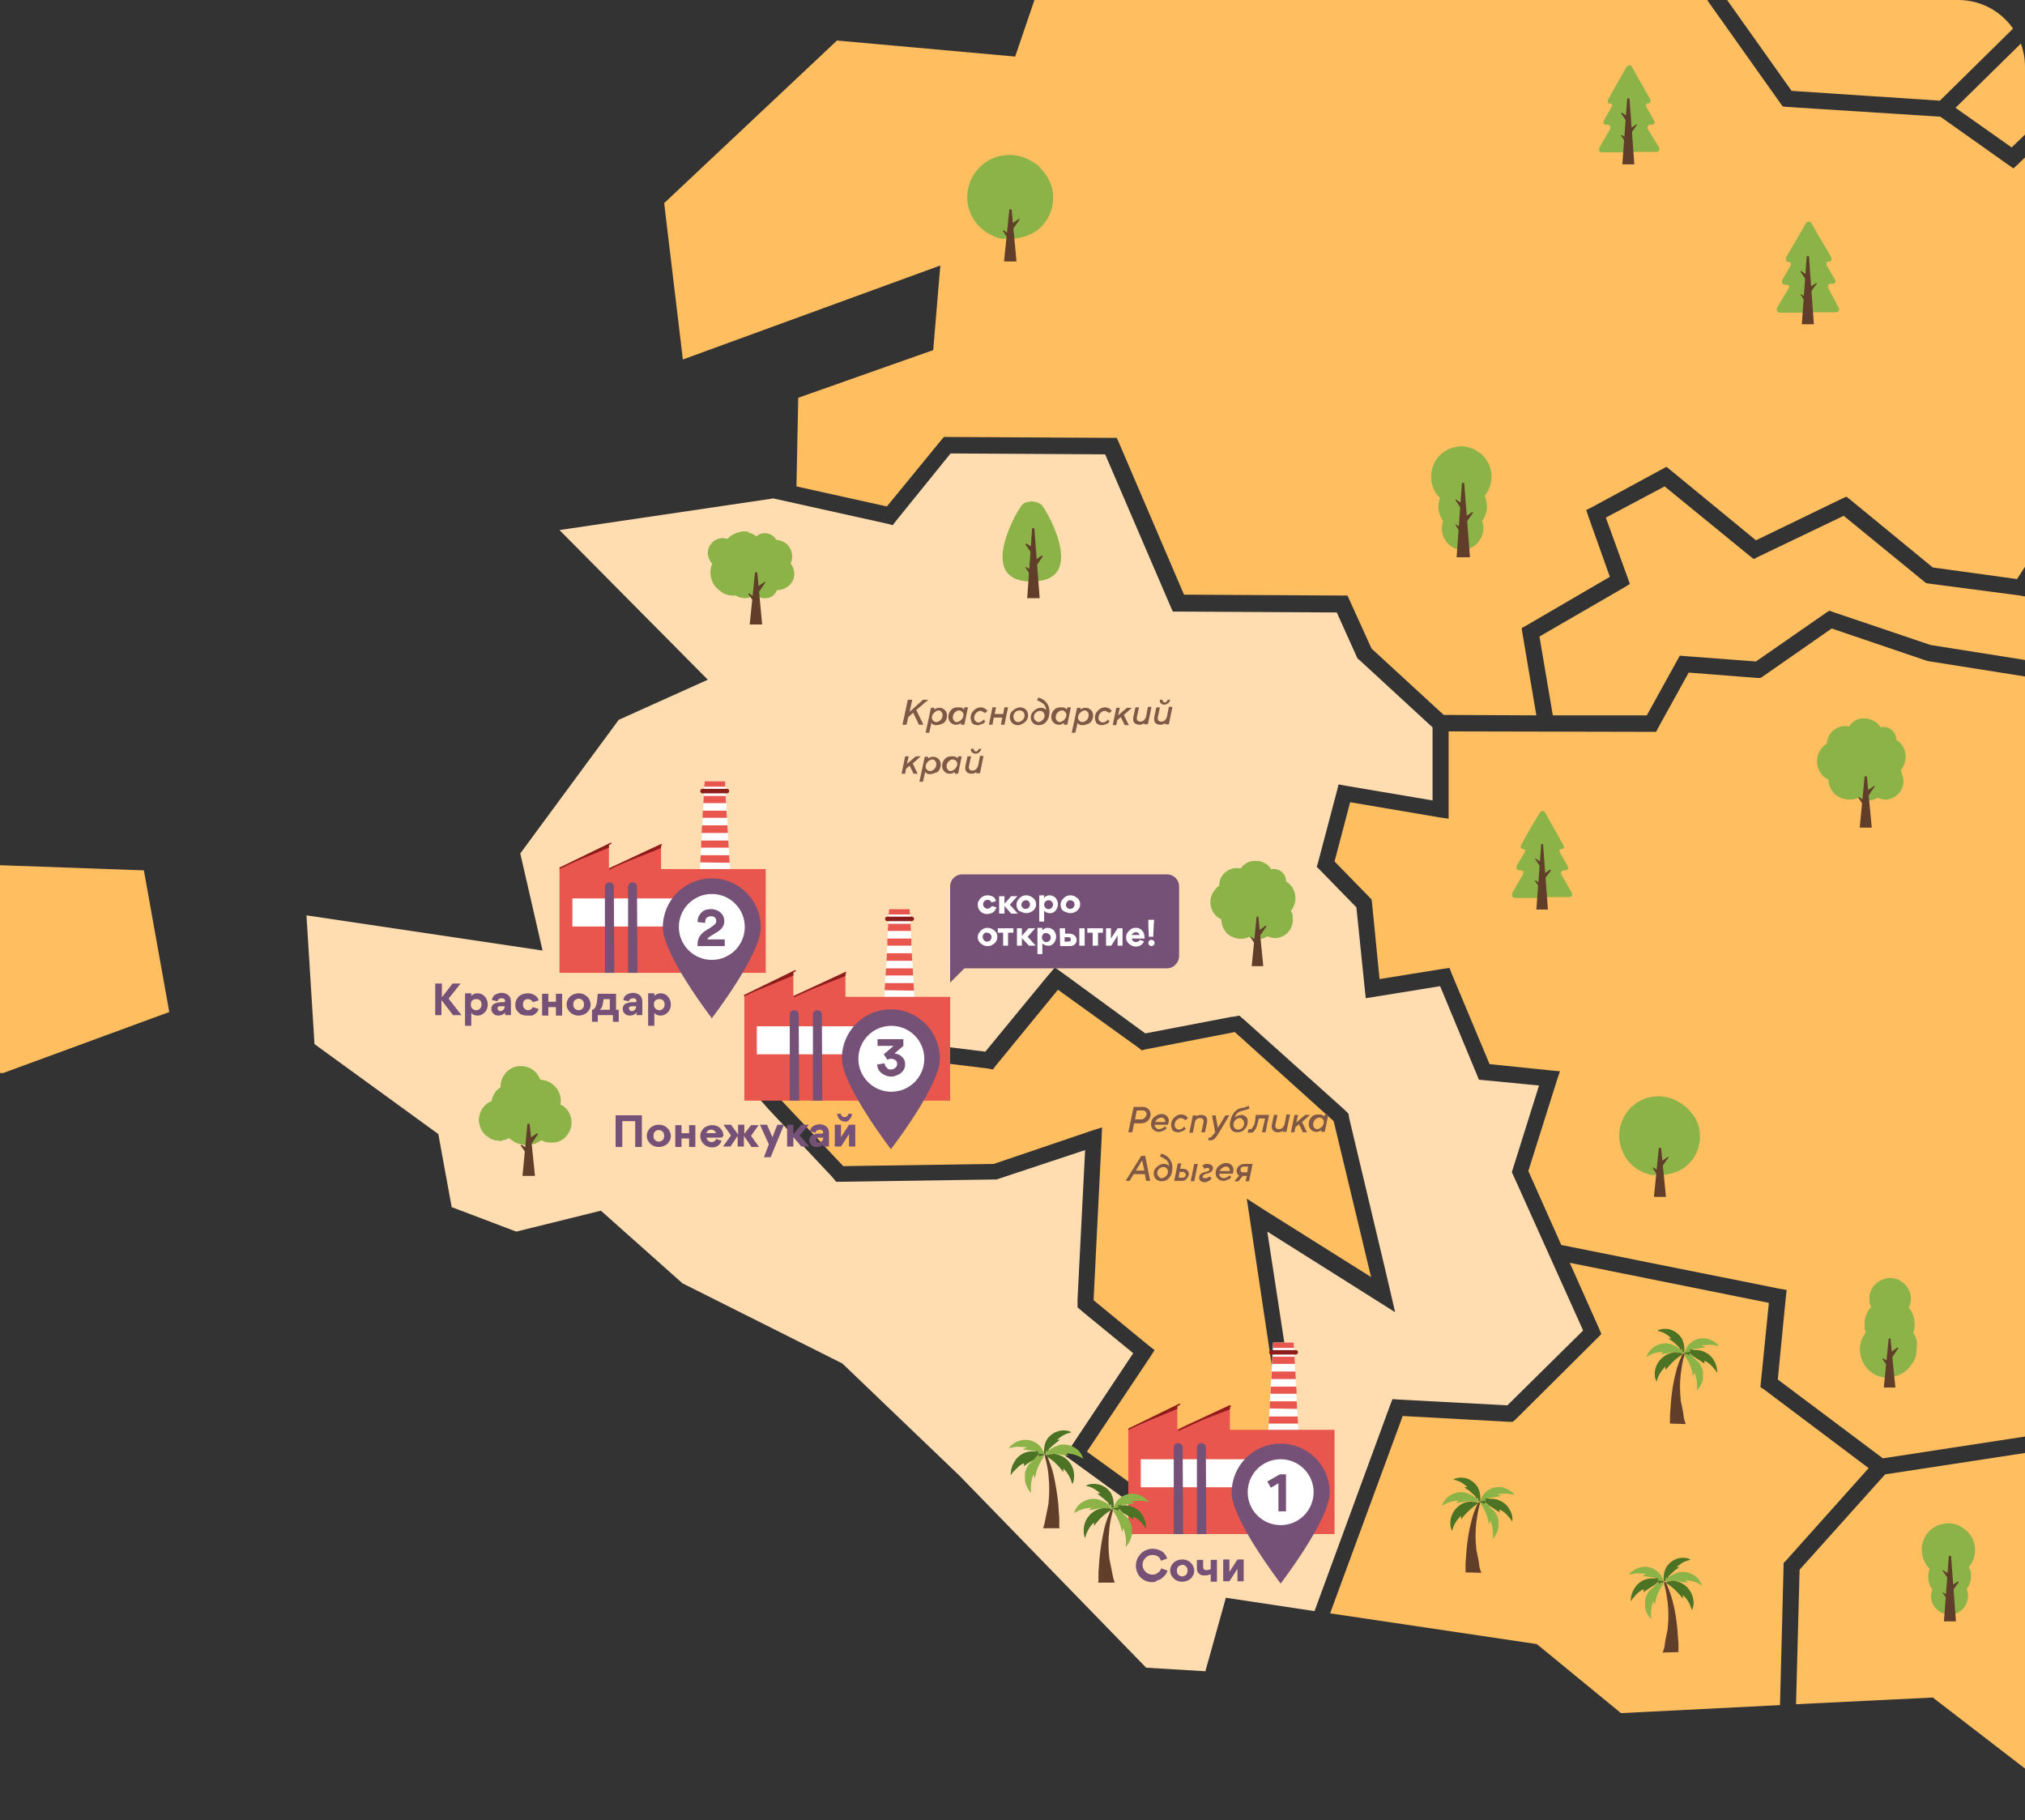 <?xml version="1.0" encoding="UTF-8"?> <!-- Generator: Adobe Illustrator 23.0.1, SVG Export Plug-In . SVG Version: 6.00 Build 0) --> <svg xmlns="http://www.w3.org/2000/svg" xmlns:xlink="http://www.w3.org/1999/xlink" id="Слой_1" x="0px" y="0px" viewBox="0 0 454.6 408.6" style="enable-background:new 0 0 454.6 408.6;" xml:space="preserve"><rect x="0" y="0" width="454.6" height="408.6" fill="#333333" stroke="none"/> <style type="text/css"> .st0{clip-path:url(#SVGID_2_);} .st1{fill-rule:evenodd;clip-rule:evenodd;fill:#FFBE5F;} .st2{fill-rule:evenodd;clip-rule:evenodd;fill:#FFDDB0;} .st3{fill:#FFBE5F;} .st4{fill:#8CB347;} .st5{fill:none;} .st6{fill:#603E2A;} .st7{fill:#4C7224;} .st8{fill:#7F5946;} .st9{enable-background:new ;} .st10{fill:#755177;} .st11{fill:#FFFFFF;} .st12{fill:#E8564E;} .st13{fill:#8E1C1A;} </style> <title>3_карта</title> <g> <g> <g> <g> <defs> <path id="SVGID_1_" d="M14.6,0h425c8.3,0,15,6.7,15,15v480c0,8.3-6.7,15-15,15h-425c-8.3,0-15-6.7-15-15V15 C-0.4,6.7,6.3,0,14.6,0z"></path> </defs> <clipPath id="SVGID_2_"> <use xlink:href="#SVGID_1_" style="overflow:visible;"></use> </clipPath> <g class="st0"> <polygon class="st1" points="239.5,-117.5 246.9,-111 226.9,-88.1 233.1,-67.8 224.7,-54.5 238.7,-19 227.9,12.7 187.9,9.1 149.1,45.6 153.3,80.7 211.1,59.6 209.5,78.6 179.2,89.3 178.8,109.2 199.1,113.7 211.3,98.8 211.9,98.1 212.8,98.1 249.5,98.3 250.7,98.3 251.2,99.4 265.8,133.5 301.4,133.7 302.5,133.7 303,134.8 307.9,145.6 324.1,160.5 344.9,160.6 341.8,142.3 341.6,141 342.7,140.4 361.4,129.5 356.6,116 356.1,114.5 357.5,113.8 373,105.4 374.1,104.8 375.1,105.6 394.2,121.3 413.4,112 414.5,111.5 415.4,112.2 433.9,127.4 452.8,130 465.9,110 459.9,95.1 459.5,94.1 460.2,93.2 484.6,63.3 479.3,28.8 468.8,21.6 453.1,36.8 452,37.8 450.7,36.9 435.6,26.2 401.1,24 400.2,23.9 399.7,23.2 376.5,-9.5 353,-11.8 351,-12 351.3,-13.9 356.8,-46.4 357,-47.8 358.4,-47.9 372.9,-49.4 384.5,-65.5 374,-89.1 341.3,-110.6 340.4,-111.2 340.5,-112.3 344.4,-148.3 304.3,-174.5 288.3,-157 286.6,-136.2 286.5,-135 285.4,-134.6 263.9,-127.6 "></polygon> <polygon class="st1" points="593.5,-92.1 606,-124.6 589.4,-144.5 595.2,-176.4 608.4,-204.9 612.7,-215.4 579.9,-241 565.2,-229 564.6,-228.5 563.9,-228.6 548.1,-229.9 547.6,-229.9 547.2,-230.2 527.7,-245 524.2,-232.9 524.1,-232.4 523.8,-232.1 514.1,-221.9 512.9,-220.6 511.6,-221.8 498.2,-234 497.8,-234.4 497.7,-235 494.1,-256.8 476.6,-271.1 432.2,-266 417.4,-254.1 416.9,-253.7 416.2,-253.7 394.8,-254.4 394.3,-254.4 393.8,-254.7 374.1,-268.3 349.6,-253.6 349,-253.2 348.3,-253.4 323.6,-259 317.9,-244.8 317.7,-244.4 317.4,-244.2 296.6,-224.7 309.8,-210.3 310.3,-209.7 310.2,-208.9 305.9,-177.8 347.3,-150.8 348.3,-150.2 348.2,-149 344.3,-113 376.4,-91.8 376.9,-91.5 377.1,-91 388.3,-66.1 388.7,-65.1 388.1,-64.2 375.4,-46.5 374.9,-45.9 374.1,-45.8 360.2,-44.4 355.3,-15.3 377.7,-13.1 378.5,-13 379,-12.3 402.2,20.4 435.5,22.6 470,-11.4 462.6,-23.8 461.9,-25 462.8,-26 474.2,-37.8 475.2,-38.8 476.4,-38.1 498.7,-26.6 512.3,-39.3 514.7,-58.5 514.7,-59.3 515.3,-59.7 561.4,-97.1 562.1,-97.6 562.9,-97.5 "></polygon> <polygon class="st1" points="645.2,217.7 665,194.5 673.1,163.3 639.9,161.1 637.9,161 638.3,158.9 642,140.2 642,119.7 611,110.5 609.9,110.2 609.7,109.1 606.7,93.7 606.3,91.4 608.7,91.6 625.2,93.2 628.6,80.9 628.8,80.4 629.1,80.1 644.9,64.6 624.8,54.5 624.3,54.3 624,53.8 602.6,19 575.8,14.2 575.1,14 574.7,13.5 541.9,-27.2 514.5,-36.4 500.2,-23 499.3,-22.2 498.1,-22.7 475.9,-34.3 466.4,-24.5 473.9,-12 474.6,-10.8 473.6,-9.8 439,24.2 451.6,33.1 467.3,18 468.4,16.9 469.6,17.8 482,26.2 482.7,26.6 482.8,27.4 488.4,63.6 488.5,64.4 488,65 463.7,94.7 469.7,109.5 470,110.4 469.5,111.2 455.2,132.9 454.6,133.9 453.5,133.7 432.9,131 432.4,130.9 432,130.6 413.9,115.8 394.7,125 393.7,125.5 392.8,124.8 373.7,109.2 360.5,116.2 365.4,129.7 365.9,131.1 364.6,131.9 345.6,142.9 348.6,160.6 369.7,160.6 376.5,148.3 377.1,147.2 378.3,147.3 394.2,148.5 409.9,137.6 410.7,137.1 411.5,137.4 433.4,144.8 470.6,150.7 471.2,150.8 471.7,151.3 493,175.7 533.8,183.1 534,183.1 534.2,183.2 560.7,196 560.9,196.1 561.1,196.3 582.8,215.8 626,211.4 626.4,211.4 626.8,211.5 "></polygon> <polygon class="st1" points="403.2,382.6 433.9,381.1 458.7,400.2 470.2,401.5 470.2,401.3 470.3,401 483.4,367.8 483.6,367.3 484,367 519.8,340 510,314.1 490.8,306.4 477.9,322.2 477.5,322.7 476.8,322.8 423.2,331 404,352.4 "></polygon> <polygon class="st1" points="298.6,362.2 345,369.1 363.9,384.6 399.6,382.8 400.4,351.6 400.4,350.9 400.9,350.4 419.5,329.6 396.1,312 395.2,311.4 395.3,310.4 397.1,292.5 352.4,283.5 359,298.3 359.5,299.5 358.6,300.4 340.2,318.7 339.6,319.2 338.8,319.2 314.9,317.9 "></polygon> <path class="st2" d="M70.6,234.4l27.8,20.2l3,16.4l14.5,5.5l19-4.7l18.3,16.3l35.9,18l26.3,25.2l41.9,43.1l13.3,0.8l4.6-16.5 l19.9,3l17-46.3l0.5-1.3l1.3,0.1l24.5,1.3l17-16.8l-15.7-34.9l-0.3-0.6l0.2-0.7l5.9-18.8l-12.4-1.2l-1.1-0.1l-0.4-1l-8.3-20 l-14.8,2.4l-1.9,0.3l-0.2-1.9l-1.9-18.5l-8.2-8.4l-0.7-0.7l0.3-1l4.2-15.9l0.4-1.6l1.6,0.3l19.5,3.3v-16.4l-16.5-15.2l-0.3-0.2 l-0.2-0.4l-4.5-10l-35.6-0.2h-1.2l-0.5-1.1L248.1,102l-34.7-0.2L201.1,117l-0.7,0.9l-1.1-0.3l-25.7-5.7l-48,7.1l33.3,33.6 l-20,9l-22.1,30l5,21.8l-53-7.9L70.6,234.4L70.6,234.4z M260.6,342.4l-18.7-13.6l0,0l-1.4-1l-1.4-1l1-1.5l1-1.5l13.3-20 l-11.1-9.1l0,0l-0.7-0.6l-0.7-0.6v-0.9v-0.9l0,0l1.7-33.5l-19.3,6.4l0,0l-0.3,0.1l-0.3,0.1h-0.3h-0.3l-33.8,0.5l0,0h-0.8h-0.8 l-0.5-0.6l-0.5-0.6l-14.1-15l0,0l-1.5-1.7l-1.6-1.6l1.9-1.2l1.9-1.2l17.3-10.4l0,0l0.5-0.3l0.5-0.3l0.6,0.1l0.6,0.1l0,0 l28.4,3.5l13.4-16.3l0,0l1.1-1.3l1.1-1.3l1.4,1l1.4,1l17.5,12.8l19.3-3.7l0.9-0.1l0.9-0.2l0.7,0.6l0.7,0.6l22.3,20l0.4,0.4 l0.4,0.4l0.1,0.5l0.1,0.6l8.3,34.9l1,4.3l1,4.3l-3.8-2.4l-3.8-2.4l-21.1-13.3l7.7,50.2l0.2,1.3l0.2,1.3l-1.2,0.6l-1.2,0.6 l-25.8,12.2l-1,0.5l-1,0.5l-0.9-0.6L260.6,342.4L260.6,342.4z"></path> <polygon class="st1" points="325.2,164.2 325.2,181.7 325.2,183.8 323.1,183.5 303.1,180.1 299.6,193.4 307.5,201.5 307.9,201.9 308,202.6 309.7,219.8 324,217.5 325.4,217.3 325.9,218.6 334.4,238.9 348,240.3 350.2,240.5 349.5,242.6 343.1,262.9 350.5,279.5 399.4,289.3 401.1,289.6 400.9,291.3 399.1,309.7 422.7,327.4 475.5,319.3 488.9,303 489.7,302 491,302.5 512.1,311 512.8,311.3 513.1,312 517.8,324.6 542.2,319.4 557.6,302.8 558.1,302.2 559,302.3 570.2,303.1 572.4,286.5 559.2,283.6 557.7,283.2 557.7,281.7 558.2,257.5 558.2,256.9 558.7,256.4 580,232.5 580.3,218.5 558.8,199.2 532.9,186.6 491.8,179.2 491.1,179 490.7,178.6 469.3,154.2 432.7,148.4 432.5,148.3 432.4,148.3 411.2,141.1 395.7,151.9 395.2,152.2 394.5,152.2 379.1,151 372.3,163.3 371.8,164.3 370.7,164.3 "></polygon> <polygon class="st1" points="244,325.9 262.8,339.5 288.6,327.2 280.5,273.1 279.9,269.1 283.3,271.3 307.8,286.7 299.4,251.7 277.2,231.7 257.1,235.6 256.3,235.8 255.7,235.3 237.5,222.2 237.5,222.2 223.5,239.3 222.9,240.1 221.9,239.9 192.6,236.3 175.2,246.8 175.2,246.8 189.3,261.8 189.3,261.8 189.3,261.8 223.1,261.3 223.1,261.3 223.1,261.3 244.9,253.9 247.4,253.1 247.3,255.7 245.5,291.9 245.5,291.9 257.9,302.1 259.2,303.1 258.3,304.5 "></polygon> <polygon class="st3" points="38,227.2 32.3,195.4 -45.9,192.6 -89.9,120.4 -115.6,125.4 -117.2,146.8 -197.7,170.4 -192.4,186.1 -147.3,219.6 -142.2,257.7 -107.9,276.7 -81.1,239.8 0.7,240.9 "></polygon> <path class="st4" d="M236.4,43.7c-0.1-1.6-0.7-3.1-1.6-4.5l-1.5-1.8c-0.5-0.5-1.1-0.8-1.7-1.2c-2.4-1.5-5.4-1.8-8.1-0.9 c-4.9,1.7-7.5,7.1-5.8,12c0.8,2.3,2.5,4.2,4.7,5.3c0.8,0.4,1.6,0.7,2.5,0.9h0.1c0.8,0.1,1.7,0.1,2.5,0.1h0.1 c0.8-0.1,1.7-0.3,2.5-0.5C234.2,51.8,236.7,47.9,236.4,43.7L236.4,43.7z"></path> <path class="st4" d="M225.1,53.6h0.5c-4.9-3.4-6.1-10.1-2.7-15c1.1-1.6,2.6-2.9,4.4-3.7c-5.2-0.4-9.7,3.5-10.1,8.7 c-0.3,3.8,1.8,7.4,5.2,9.1c0.8,0.4,1.6,0.7,2.5,0.9C225,53.6,225,53.6,225.1,53.6z"></path> <line class="st5" x1="226.8" y1="58.7" x2="226.8" y2="47"></line> <polygon class="st6" points="225.4,58.7 226.6,47 227.1,47 228.2,58.7 "></polygon> <line class="st5" x1="227" y1="51" x2="228.9" y2="49.2"></line> <polygon class="st6" points="226.6,50.6 228.8,49.1 228.9,49.3 227.4,51.4 "></polygon> <line class="st5" x1="227" y1="53.6" x2="225.2" y2="51.8"></line> <polygon class="st6" points="226.6,54 225.1,51.8 225.3,51.7 227.4,53.2 "></polygon> <path class="st4" d="M426.7,172.9c0.8-0.9,1.1-2.1,1.1-3.3c-0.1-1.5-0.9-2.8-2.1-3.5c0-0.1,0-0.2,0-0.3c-0.1-1.5-1.5-2.7-3-2.6 c-0.2,0-0.4,0-0.5,0.1c-0.2-0.3-0.5-0.7-0.8-0.9c-0.9-0.7-2-1.1-3.1-1c-1.3,0-2.4,0.7-3.1,1.8c-0.4-0.1-0.8-0.1-1.2-0.1 c-2.1,0.2-3.7,1.9-3.8,4c0,0-0.1,0-0.2,0.1l0,0c-0.3,0.2-0.6,0.5-0.9,0.8c-1.6,1.9-1.4,4.7,0.4,6.4l0,0c0.3,0.3,0.6,0.4,1,0.6 l0,0l0,0h0.1l0,0c0,0.1,0,0.2,0,0.4c0.1,1.2,0.6,2.2,1.5,3s2.1,1.1,3.3,1.1c0.6,0,1.2-0.1,1.7-0.4c0.7,0.4,1.6,0.6,2.4,0.6 c0.7,0,1.4-0.2,2-0.6c0.6,0.3,1.3,0.4,2,0.4c2.3-0.2,4-2.2,3.8-4.5C427.1,174.1,427,173.5,426.7,172.9z"></path> <path class="st4" d="M409.9,167L409.9,167L409.9,167z"></path> <g> <path class="st4" d="M421.8,163.3l0.2-0.2c-0.2-0.3-0.4-0.5-0.7-0.8c-0.9-0.7-2-1.1-3.1-1c-1.3,0-2.4,0.7-3.1,1.8 c-0.4-0.1-0.8-0.1-1.2-0.1c-2.1,0.2-3.7,1.9-3.8,4c0,0-0.1,0-0.2,0.1l0,0c-0.3,0.2-0.6,0.5-0.9,0.8c-1.6,1.9-1.4,4.7,0.4,6.4 l0,0c0.3,0.3,0.6,0.4,1,0.6l0,0l0,0h0.1l0,0c0,0.1,0,0.2,0,0.4c0.1,1.2,0.6,2.2,1.5,3s2.1,1.1,3.3,1.1c0.5,0,1.1-0.1,1.5-0.4 c-1.8-0.6-3.2-2.1-3.6-4c-0.5-5.4,3-10.3,8.2-11.7C421.5,163.3,421.6,163.3,421.8,163.3z"></path> <path class="st4" d="M409.9,167L409.9,167L409.9,167z"></path> </g> <line class="st5" x1="418.8" y1="185.8" x2="418.8" y2="174.3"></line> <polygon class="st6" points="417.5,185.8 418.6,174.3 419.1,174.3 420.2,185.8 "></polygon> <line class="st5" x1="419" y1="178.3" x2="420.8" y2="176.5"></line> <polygon class="st6" points="418.6,177.9 420.8,176.4 420.9,176.5 419.4,178.7 "></polygon> <line class="st5" x1="419" y1="180.8" x2="417.2" y2="179"></line> <polygon class="st6" points="418.6,181.2 417.2,179.1 417.3,178.9 419.4,180.4 "></polygon> <path class="st4" d="M410.5,64.8c-0.3-0.6-0.1-1.1,0.6-1.1h0.2c0.7,0,1-0.5,0.6-1l-1.7-2.9c-0.3-0.6-0.2-1.1,0.4-1.1 s0.7-0.5,0.4-1.1l-1.5-2.6l-1.3-2.2l-1.5-2.6c-0.1-0.3-0.5-0.5-0.9-0.4c-0.2,0.1-0.3,0.2-0.4,0.4l-1.5,2.6l-1.3,2.2l-1.5,2.6 c-0.3,0.6-0.2,1.1,0.4,1.1s0.7,0.5,0.4,1.1l-1.7,2.9c-0.3,0.6-0.1,1,0.6,1h0.1c0.7,0,1,0.5,0.6,1.1L399,69 c-0.3,0.6-0.1,1.1,0.6,1.1h12.5c0.7,0,1-0.5,0.6-1.1L410.5,64.8z"></path> <path class="st4" d="M406.1,49.8c-0.3,0-0.6,0.2-0.7,0.5l-1.5,2.6l-1.3,2.2l-1.5,2.6c-0.3,0.6-0.2,1.1,0.4,1.1s0.7,0.5,0.4,1.1 l-1.7,2.9c-0.3,0.6-0.1,1.1,0.6,1.1h0.1c0.7,0,1,0.5,0.6,1.1l-2.4,4.1c-0.3,0.6-0.1,1.1,0.6,1.1h6.3L406.1,49.8z"></path> <line class="st5" x1="405.9" y1="72.8" x2="405.9" y2="57.5"></line> <polygon class="st6" points="404.5,72.8 405.6,57.5 406.1,57.5 407.2,72.8 "></polygon> <line class="st5" x1="406" y1="65.3" x2="407.8" y2="63.5"></line> <polygon class="st6" points="405.6,64.9 407.8,63.5 407.9,63.6 406.4,65.7 "></polygon> <line class="st5" x1="406" y1="67.9" x2="404.2" y2="66.1"></line> <polygon class="st6" points="405.6,68.3 404.2,66.1 404.3,66 406.4,67.5 "></polygon> <line class="st5" x1="406" y1="62.7" x2="404.2" y2="60.9"></line> <polygon class="st6" points="405.6,63.1 404.2,61 404.3,60.8 406.4,62.3 "></polygon> <path class="st4" d="M333.8,113.3c-0.1-0.7-0.2-1.4-0.5-2c2.3-2.8,2-7-0.8-9.4l-1.5-1c-1.1-0.5-2.3-0.8-3.5-0.7l-1.7,0.4 c-2.9,1-4.7,3.8-4.5,6.9c0.1,1.6,0.8,3.1,2,4.2c-0.3,0.7-0.4,1.6-0.4,2.4c0.1,1,0.5,2,1.1,2.9c-0.2,0.6-0.4,1.3-0.3,2 c0.2,2.5,2.4,4.4,5,4.3c2.5,0,4.5-2.6,4.3-5c0-0.5-0.1-0.9-0.3-1.3C333.5,115.9,333.9,114.6,333.8,113.3z"></path> <path class="st4" d="M326.8,117.4c-0.9-1.8-0.7-3.9,0.4-5.6c-2.7-1.9-3.2-5.6-1.3-8.3c1.1-1.5,2.9-2.5,4.8-2.4h0.5h-0.1 c-1.1-0.5-2.3-0.8-3.5-0.7l-1.7,0.4c-2.9,1-4.7,3.8-4.5,6.9c0.1,1.6,0.8,3.1,2,4.2c-0.3,0.7-0.4,1.6-0.4,2.4 c0.1,1,0.5,2,1.1,2.9c-0.2,0.6-0.4,1.3-0.3,2c0.2,2.2,1.9,4,4,4.2C326.4,121.6,326,119.4,326.8,117.4L326.8,117.4z"></path> <line class="st5" x1="328.5" y1="125.1" x2="328.5" y2="108.4"></line> <polygon class="st6" points="327,125.1 328.2,108.4 328.7,108.4 330,125.1 "></polygon> <line class="st5" x1="328.7" y1="117" x2="330.6" y2="115"></line> <polygon class="st6" points="328.2,116.5 330.6,114.9 330.7,115.1 329.1,117.4 "></polygon> <line class="st5" x1="328.7" y1="119.7" x2="326.7" y2="117.7"></line> <polygon class="st6" points="328.2,120.1 326.7,117.8 326.8,117.7 329.1,119.2 "></polygon> <line class="st5" x1="328.7" y1="114.1" x2="326.7" y2="112.1"></line> <polygon class="st6" points="328.2,114.5 326.7,112.2 326.8,112.1 329.1,113.7 "></polygon> <path class="st4" d="M381.6,254.5c-0.1-1.5-0.6-3-1.5-4.2l-1.5-1.7c-0.5-0.4-1-0.8-1.6-1.1c-0.9-0.6-1.9-1-3-1.2 c-1.5-0.3-3.1-0.2-4.6,0.3c-4.6,1.6-7,6.7-5.4,11.3c0.3,0.7,0.6,1.4,1,2c0.9,1.3,2,2.3,3.4,3c0.8,0.4,1.5,0.6,2.4,0.8h0.1 c0.8,0.1,1.6,0.1,2.4,0.1h0.1c0.8-0.1,1.6-0.3,2.3-0.5C379.5,262.2,381.9,258.5,381.6,254.5L381.6,254.5z"></path> <path class="st4" d="M371,263.8h0.5c-4.6-3.2-5.8-9.5-2.6-14.1c1.1-1.5,2.5-2.7,4.2-3.5c-1.2-0.1-2.4,0.1-3.6,0.5 c-4.6,1.6-7,6.7-5.4,11.3c0.3,0.7,0.6,1.4,1,2c0.9,1.3,2,2.3,3.4,3c0.8,0.4,1.5,0.6,2.4,0.8L371,263.8L371,263.8z"></path> <line class="st5" x1="372.6" y1="268.7" x2="372.6" y2="257.7"></line> <polygon class="st6" points="371.3,268.7 372.4,257.7 372.9,257.7 374,268.7 "></polygon> <line class="st5" x1="372.8" y1="261.5" x2="374.6" y2="259.7"></line> <polygon class="st6" points="372.4,261.1 374.5,259.7 374.6,259.8 373.2,261.8 "></polygon> <line class="st5" x1="372.8" y1="263.9" x2="371.1" y2="262.1"></line> <polygon class="st6" points="372.4,264.3 371,262.2 371.2,262.1 373.2,263.5 "></polygon> <path class="st4" d="M289.8,204.5c0.7-0.9,1.1-2,1-3.2s-0.6-2.2-1.5-3c-0.2-0.2-0.4-0.3-0.6-0.4c0-0.1,0-0.2,0-0.3 c-0.1-1.5-1.4-2.6-2.9-2.5c-0.2,0-0.3,0-0.5,0.1c-0.2-0.3-0.5-0.6-0.8-0.9c-0.8-0.7-1.9-1.1-3-1c-1.2,0-2.3,0.7-3,1.7 c-0.4-0.1-0.8-0.1-1.2-0.1c-2,0.2-3.6,1.8-3.6,3.9l-0.1,0.1l0,0c-0.3,0.2-0.6,0.5-0.8,0.8c-1.6,1.8-1.4,4.5,0.4,6.1l0,0 c0.3,0.2,0.6,0.4,0.9,0.6l0,0l0,0h0.1l0,0c0,0.1,0,0.2,0,0.4c0.1,1.1,0.6,2.1,1.4,2.9c0.9,0.7,2,1.1,3.1,1 c0.6,0,1.1-0.1,1.6-0.4c0.7,0.4,1.5,0.6,2.3,0.5c0.7,0,1.3-0.2,1.9-0.6c0.6,0.3,1.3,0.4,2,0.4c2.2-0.2,3.9-2.1,3.7-4.3 C290.3,205.5,290.1,204.9,289.8,204.5L289.8,204.5z"></path> <path class="st4" d="M273.7,198.8L273.7,198.8L273.7,198.8z"></path> <g> <path class="st4" d="M285.1,195.2l0.2-0.2c-0.2-0.3-0.4-0.5-0.6-0.7c-0.8-0.7-1.9-1.1-3-1c-1.2,0-2.3,0.7-3,1.7 c-0.4-0.1-0.8-0.1-1.2-0.1c-2,0.2-3.6,1.8-3.6,3.9l-0.1,0.1l0,0c-0.3,0.2-0.6,0.5-0.8,0.8c-1.6,1.8-1.4,4.5,0.4,6.1l0,0 c0.3,0.2,0.6,0.4,0.9,0.6l0,0l0,0h0.1l0,0c0,0.1,0,0.2,0,0.4c0.1,1.1,0.6,2.1,1.4,2.9c0.9,0.7,2,1.1,3.1,1 c0.5,0,1-0.1,1.5-0.4c-1.8-0.6-3.1-2-3.5-3.8c-1-1-1.5-2.3-1.5-3.7c2.3-3.4,5.6-6.1,9.4-7.5L285.1,195.2z"></path> <path class="st4" d="M273.7,198.8L273.7,198.8L273.7,198.8z"></path> </g> <line class="st5" x1="282.3" y1="216.9" x2="282.3" y2="205.8"></line> <polygon class="st6" points="281,216.9 282.1,205.8 282.5,205.8 283.6,216.9 "></polygon> <line class="st5" x1="282.5" y1="209.6" x2="284.2" y2="207.9"></line> <polygon class="st6" points="282.1,209.3 284.1,207.8 284.3,208 282.9,210 "></polygon> <line class="st5" x1="282.5" y1="212.1" x2="280.7" y2="210.3"></line> <polygon class="st6" points="282.1,212.5 280.7,210.4 280.8,210.3 282.9,211.7 "></polygon> <path class="st4" d="M429.5,299.2L429.5,299.2c0.3-0.8,0.4-1.6,0.3-2.4c-0.1-1.2-0.5-2.3-1.3-3.2c0.4-0.8,0.5-1.6,0.5-2.4 c-0.1-1.2-0.7-2.3-1.6-3.1l-1-0.7c-0.8-0.4-1.6-0.5-2.4-0.5l-1.2,0.3c-2,0.7-3.3,2.6-3.1,4.7c0,0.5,0.2,1,0.4,1.5l-0.1,0.1 c-1,1.1-1.5,2.6-1.4,4.1c0,0.5,0.1,1,0.3,1.5c-0.2,0.2-0.3,0.5-0.5,0.8c-0.1,0.1-0.1,0.2-0.2,0.3c-0.5,1-0.7,2.1-0.6,3.2 c0.2,2.8,2.3,5.2,5.1,5.7c1.6,0.3,3.3-0.1,4.7-1c0.5-0.3,0.9-0.7,1.3-1.2l0,0c0.8-0.9,1.3-1.9,1.5-3l0.1-1.7 C430.5,301.2,430.1,300.1,429.5,299.2z"></path> <path class="st4" d="M420.2,303.8c0.9-1.6,1.1-3.5,0.3-5.2c0-1.7,0.8-3.3,2.1-4.4c-0.3-0.7-0.5-1.5-0.5-2.2c0-2.1,1.1-4,2.9-5 c-0.3,0-0.7,0-1,0l-1.2,0.3c-2,0.7-3.3,2.6-3.1,4.7c0,0.5,0.2,1,0.4,1.5l-0.1,0.1c-1,1.1-1.5,2.6-1.4,4.1c0,0.5,0.1,1,0.3,1.5 c-0.2,0.2-0.3,0.5-0.5,0.8c-0.1,0.1-0.1,0.2-0.2,0.3c-0.5,1-0.7,2.1-0.6,3.2c0.2,2.8,2.3,5.2,5.1,5.7c0.5,0.1,1.1,0.1,1.6,0.1 C422,308.7,420.2,306.4,420.2,303.8z"></path> <line class="st5" x1="424.2" y1="311.5" x2="424.2" y2="300.5"></line> <polygon class="st6" points="422.9,311.5 424,300.5 424.4,300.5 425.5,311.5 "></polygon> <line class="st5" x1="424.4" y1="304.3" x2="426.1" y2="302.6"></line> <polygon class="st6" points="424,303.9 426,302.5 426.2,302.6 424.8,304.7 "></polygon> <line class="st5" x1="424.4" y1="306.7" x2="422.6" y2="305"></line> <polygon class="st6" points="424,307.1 422.6,305.1 422.7,304.9 424.8,306.3 "></polygon> <path class="st4" d="M350.6,196.5c-0.3-0.6-0.1-1.1,0.6-1.1h0.1c0.7,0,0.9-0.4,0.6-1l-1.6-2.8c-0.3-0.6-0.2-1,0.3-1 s0.7-0.5,0.3-1l-1.4-2.5l-1.2-2.1l-1.4-2.5c-0.1-0.3-0.5-0.5-0.8-0.4c-0.2,0.1-0.3,0.2-0.4,0.4l-1.5,2.4 c-0.3,0.6-0.9,1.5-1.2,2.1l-1.4,2.5c-0.3,0.6-0.2,1,0.3,1s0.7,0.5,0.3,1l-1.6,2.7c-0.3,0.6-0.1,1,0.6,1h0.1 c0.7,0,0.9,0.5,0.6,1.1l-2.3,4c-0.3,0.6-0.1,1.1,0.6,1.1h12c0.7,0,0.9-0.5,0.6-1.1L350.6,196.5z"></path> <path class="st4" d="M346.4,182.1c-0.3,0-0.5,0.2-0.7,0.4l-1.5,2.5l-1.2,2.1l-1.4,2.5c-0.3,0.6-0.2,1,0.3,1s0.7,0.5,0.3,1 l-1.6,2.8c-0.3,0.6-0.1,1,0.6,1h0.1c0.7,0,0.9,0.5,0.6,1.1l-2.3,4c-0.3,0.6-0.1,1.1,0.6,1.1h6L346.4,182.1z"></path> <line class="st5" x1="346.2" y1="204.2" x2="346.2" y2="189.5"></line> <polygon class="st6" points="344.9,204.2 346,189.5 346.4,189.5 347.5,204.2 "></polygon> <line class="st5" x1="346.4" y1="197" x2="348.1" y2="195.3"></line> <polygon class="st6" points="346,196.6 348,195.2 348.2,195.4 346.7,197.4 "></polygon> <line class="st5" x1="346.4" y1="199.4" x2="344.6" y2="197.7"></line> <polygon class="st6" points="346,199.8 344.6,197.8 344.7,197.6 346.7,199.1 "></polygon> <line class="st5" x1="346.4" y1="194.5" x2="344.6" y2="192.8"></line> <polygon class="st6" points="346,194.9 344.6,192.8 344.7,192.7 346.7,194.1 "></polygon> <path class="st4" d="M370,29.1c-0.3-0.6-0.1-1.1,0.6-1.1h0.1c0.7,0,0.9-0.4,0.6-1l-1.6-2.8c-0.3-0.6-0.2-1,0.3-1s0.7-0.5,0.4-1 l-1.4-2.5c-0.3-0.6-0.9-1.5-1.2-2.1l-1.4-2.5c-0.3-0.6-0.9-0.6-1.2,0l-1.4,2.5c-0.3,0.6-0.9,1.5-1.2,2.1l-1.4,2.5 c-0.3,0.6-0.2,1,0.3,1s0.7,0.5,0.3,1l-1.6,2.7c-0.3,0.6-0.1,1,0.6,1h0.1c0.7,0,0.9,0.5,0.6,1.1l-2.3,4 c-0.3,0.6-0.1,1.1,0.6,1.1h12c0.7,0,0.9-0.5,0.6-1.1L370,29.1z"></path> <path class="st4" d="M365.8,14.7c-0.3,0-0.5,0.2-0.7,0.4l-1.4,2.5l-1.2,2.1l-1.4,2.5c-0.3,0.6-0.2,1,0.3,1s0.7,0.5,0.3,1 l-1.6,2.8c-0.3,0.6-0.1,1,0.6,1h0.1c0.7,0,0.9,0.5,0.6,1.1l-2.3,4c-0.3,0.6-0.1,1.1,0.6,1.1h6L365.8,14.7z"></path> <line class="st5" x1="365.6" y1="36.9" x2="365.6" y2="22.1"></line> <polygon class="st6" points="364.2,36.9 365.3,22.1 365.8,22.1 366.9,36.9 "></polygon> <line class="st5" x1="365.7" y1="29.6" x2="367.5" y2="27.9"></line> <polygon class="st6" points="365.3,29.3 367.4,27.9 367.5,28 366.1,30 "></polygon> <line class="st5" x1="365.7" y1="32.1" x2="364" y2="30.3"></line> <polygon class="st6" points="365.3,32.5 363.9,30.4 364.1,30.3 366.1,31.7 "></polygon> <line class="st5" x1="365.7" y1="27.1" x2="364" y2="25.4"></line> <polygon class="st6" points="365.3,27.5 363.9,25.4 364.1,25.3 366.1,26.7 "></polygon> <path class="st4" d="M442.5,353.6c0-0.6-0.2-1.2-0.5-1.8c2.1-2.5,1.8-6.2-0.7-8.3l-1.3-0.9c-1-0.5-2-0.7-3.1-0.6l-1.5,0.3 c-3.1,1.1-4.8,4.5-3.6,7.7c0.3,0.8,0.8,1.6,1.4,2.2c-0.6,1.5-0.4,3.3,0.6,4.6c-0.2,0.6-0.3,1.2-0.3,1.8c0.2,2.3,2.2,4,4.5,3.8 c2.3,0,4-2.3,3.8-4.5c0-0.4-0.1-0.8-0.3-1.2C442.2,355.9,442.5,354.8,442.5,353.6z"></path> <path class="st4" d="M436.3,357.2c-0.3-0.7-0.5-1.4-0.5-2.2c0-1,0.3-2,0.8-2.8c-2.4-1.7-2.9-5-1.2-7.3c1-1.4,2.6-2.2,4.3-2.2 h0.4l0,0c-1-0.5-2-0.7-3.1-0.6l-1.5,0.3c-3.1,1.1-4.8,4.5-3.6,7.7c0.3,0.8,0.8,1.6,1.4,2.2c-0.6,1.5-0.4,3.3,0.6,4.6 c-0.2,0.6-0.3,1.2-0.3,1.8c0.2,1.9,1.7,3.5,3.6,3.7c-0.8-0.9-1.2-2.1-1.2-3.3C435.9,358.4,436.1,357.8,436.3,357.2z"></path> <line class="st5" x1="437.7" y1="364" x2="437.7" y2="349.3"></line> <polygon class="st6" points="436.4,364 437.5,349.3 438,349.3 439.1,364 "></polygon> <line class="st5" x1="437.9" y1="356.8" x2="439.6" y2="355.1"></line> <polygon class="st6" points="437.5,356.4 439.6,355 439.7,355.2 438.3,357.2 "></polygon> <line class="st5" x1="437.9" y1="359.3" x2="436.2" y2="357.5"></line> <polygon class="st6" points="437.5,359.6 436.1,357.6 436.2,357.5 438.3,358.9 "></polygon> <line class="st5" x1="437.9" y1="354.3" x2="436.2" y2="352.6"></line> <polygon class="st6" points="437.5,354.7 436.1,352.6 436.2,352.5 438.3,353.9 "></polygon> <path class="st4" d="M372.4,354.3c-0.1,0.2-0.2,0.3-0.3,0.5c0.5,0,0.9,0.1,1.4,0.2v-0.1l0,0l-0.3-0.6c-0.8-1.8-2.7-2.8-4.6-2.5 c-1,0.2-2,0.7-2.7,1.4l-0.2,0.3c0.1,0,1.5-0.3,1.7-0.3c0.6,0,1.3,0.1,1.9,0.1c0.1,0,0.1,0.1,0.2,0.1l-0.7,0.3v0.1l2.6,0.4l0,0 C371.9,354.3,372.2,354.3,372.4,354.3z"></path> <path class="st7" d="M372.3,355.1v0.6c0.4-0.3,0.8-0.4,1.2-0.5c0-0.1,0-0.2,0-0.2c-0.5-0.1-0.9-0.2-1.4-0.2 c0.1-0.2,0.2-0.3,0.3-0.5c-0.3,0-0.6,0-0.9,0v0.1c-1.9-0.3-3.8,0.7-4.7,2.4c-0.5,0.8-0.7,1.7-0.7,2.6h0.1 c0.1-0.2,0.2-0.3,0.3-0.5l0.2-0.2l0.4-0.5l0.4-0.4c0.4-0.4,0.9-0.8,1.5-1c0,0.3,0,0.5-0.1,0.7l0.7-0.5l0.6-0.4l1.1-0.7 C371.7,355.6,372,355.3,372.3,355.1z"></path> <path class="st4" d="M372.3,355.7v-0.6c-0.3,0.3-0.6,0.6-0.9,0.9l0,0v0.1l-1.1,1c-0.5,0.6-0.8,1.3-1,2c0,0.6,0,1.2,0,1.8 c0.2,1,0.7,1.9,1.4,2.6c-0.2-1.4,0-2.8,0.5-4.1l0.2,0.7h0.1l0.1-0.3c0.3-1.5,0.9-3,1.8-4.2c0-0.1,0-0.2,0-0.3 C373.1,355.3,372.7,355.5,372.3,355.7z"></path> <path class="st6" d="M376.8,370.9c0-0.6,0-1.3,0-1.9c-0.1-0.9-0.1-1.8-0.2-2.7v-0.1c-0.2-2.3-0.5-4.5-1.1-6.7 c-0.3-1.3-0.8-2.5-1.3-3.7c0-0.1-0.1-0.2-0.1-0.3l-0.4-0.4l-0.1-0.1c0,0.1,0,0.5,0,0.6l0,0c0.4,1.4,0.6,2.8,0.8,4.3 c0.2,1.8,0.2,3.7,0,5.5c0,0.4-0.1,0.8-0.2,1.2c-0.2,1-0.4,1.9-0.5,2.9c0,0.2-0.1,0.3-0.1,0.5c-0.1,0.3-0.2,0.6-0.3,0.9 l-0.1,0.1L376.8,370.9L376.8,370.9z"></path> <path class="st7" d="M373.8,355.1c0.1-0.4,0.2-0.7,0.3-1.1c0,0.2,0,0.3,0.1,0.5c0.1-0.2,0.3-0.3,0.4-0.5l-0.1-0.1 c0.4-0.3,0.8-0.7,1.2-1.1s0.8-0.6,1.4-1l-0.7,0.1c0.8-0.9,1.9-1.5,3.1-1.7c-0.4-0.5-2-0.6-2.9-0.3c-1,0.3-1.9,1-2.5,1.9 c-0.5,0.9-0.7,2-0.6,3l0.1,0.1l0,0L373.8,355.1C373.8,355.2,373.8,355.1,373.8,355.1z"></path> <path class="st4" d="M375,355.1c0.2-0.1,0.4-0.2,0.6-0.2c0.1,0,0.2,0,0.3,0c0.5,0,1,0.1,1.5,0.2s1,0.2,1.6,0.2l-0.7-0.5 c1.4,0,2.7,0.4,3.8,1.2c-0.7-2.2-3-3.5-5.3-3c-0.6,0.2-1.2,0.5-1.8,0.8c-0.1,0.1-0.2,0.1-0.3,0.2l0,0c-0.1,0.2-0.3,0.3-0.4,0.5 c-0.1-0.2-0.1-0.3-0.1-0.5c-0.1,0.4-0.2,0.7-0.3,1.1l0,0l0,0c0.4-0.1,0.8-0.2,1.1-0.3C374.9,354.9,374.9,355,375,355.1z"></path> <path class="st7" d="M375.8,354.9h0.1c-0.1,0-0.2,0-0.3,0c-0.2,0-0.4,0-0.6,0.2c0-0.1-0.1-0.1,0-0.2c-0.4,0.1-0.8,0.2-1.1,0.3 l0.3,0.3l0,0c1.4,0.9,2.6,2.1,3.6,3.4c0-0.1,0-0.3,0-0.4s0-0.3,0-0.4c1,0.9,1.7,2.1,2,3.4c0.2-0.4,0.4-0.9,0.4-1.4 C380.3,357.5,378.4,355.2,375.8,354.9z"></path> <path class="st4" d="M379.2,303c0.1,0.1,0.2,0.3,0.3,0.5c-0.5,0-1,0.1-1.4,0.2v-0.1l0,0l0.3-0.6c0.8-1.8,2.7-2.8,4.6-2.5 c1,0.2,2,0.7,2.7,1.4l0.2,0.3c-0.1,0-1.5-0.3-1.7-0.3c-0.7,0-1.3,0.1-1.9,0.1c0,0-0.1,0-0.2,0.1l0.7,0.3v0.1l-2.6,0.4l0,0 C379.8,303,379.5,303,379.2,303z"></path> <path class="st7" d="M379.3,303.8v0.6c-0.4-0.3-0.8-0.4-1.2-0.5v-0.2c0.5-0.1,0.9-0.2,1.4-0.2c-0.1-0.2-0.2-0.3-0.3-0.5 c0.3,0,0.6,0,0.9,0v0.1c1.9-0.2,3.8,0.7,4.7,2.4c0.5,0.8,0.7,1.7,0.7,2.6h-0.1l-0.3-0.5l-0.2-0.2l-0.4-0.5l-0.4-0.4 c-0.4-0.4-0.9-0.8-1.5-1c0,0.3,0,0.5,0.1,0.7l-0.7-0.5l-0.6-0.4l-1.1-0.7C379.9,304.3,379.6,304,379.3,303.8z"></path> <path class="st4" d="M379.3,304.4v-0.6c0.3,0.3,0.7,0.5,0.9,0.9l0,0v0.1l1.1,1c0.5,0.6,0.8,1.3,1,2c0,0.6,0,1.2,0,1.8 c-0.2,1-0.7,1.9-1.4,2.6c0.2-1.4,0-2.8-0.5-4.1l-0.2,0.7h-0.1l-0.1-0.3c-0.3-1.5-0.9-3-1.9-4.2c0-0.1,0-0.2,0-0.3 C378.6,304,379,304.2,379.3,304.4z"></path> <path class="st6" d="M374.9,319.6c0-0.6,0-1.3,0-1.9c0.1-0.9,0.1-1.8,0.2-2.7v-0.1c0.2-2.3,0.5-4.5,1.1-6.7 c0.3-1.3,0.7-2.5,1.3-3.7c0-0.1,0.1-0.2,0.1-0.3c0.1-0.1,0.3-0.3,0.4-0.4l0.1-0.1c0,0.1,0,0.5,0,0.6l0,0 c-0.4,1.4-0.6,2.8-0.8,4.3c-0.2,1.8-0.2,3.7,0,5.5c0,0.4,0.1,0.8,0.2,1.2c0.2,1,0.4,1.9,0.5,2.9c0,0.2,0.1,0.4,0.1,0.5 c0.1,0.3,0.2,0.6,0.3,0.9c0,0.1,0.1,0.1,0.1,0.1L374.9,319.6C374.9,319.7,374.9,319.6,374.9,319.6z"></path> <path class="st7" d="M377.8,303.8c-0.1-0.4-0.2-0.7-0.3-1.1c0,0.2,0,0.3-0.1,0.5c-0.1-0.2-0.3-0.3-0.4-0.5l0.1-0.1 c-0.4-0.4-0.8-0.7-1.2-1.1s-0.8-0.6-1.4-1h0.7c-0.8-0.9-1.9-1.5-3.1-1.7c0.4-0.5,2-0.6,2.9-0.3c1,0.3,1.9,1,2.5,1.9 c0.5,0.9,0.7,2,0.6,3l-0.1,0.1l0,0L377.8,303.8C377.9,303.8,377.8,303.8,377.8,303.8z"></path> <path class="st4" d="M376.7,303.8c-0.2-0.1-0.4-0.2-0.6-0.2c-0.1,0-0.2,0-0.3,0c-0.5,0-1,0.1-1.5,0.2s-1,0.2-1.6,0.2l0.7-0.5 c-1.4,0-2.7,0.4-3.8,1.2c0.7-2.2,3-3.5,5.3-3c0.6,0.2,1.2,0.5,1.8,0.8c0.1,0.1,0.2,0.2,0.3,0.3l0,0c0.1,0.2,0.3,0.3,0.4,0.5 c0.1-0.2,0.1-0.3,0.1-0.5c0.1,0.4,0.2,0.7,0.3,1.1l0,0l0,0c-0.4-0.1-0.8-0.2-1.1-0.3C376.7,303.6,376.7,303.7,376.7,303.8z"></path> <path class="st7" d="M375.9,303.6h-0.1c0.1,0,0.2-0.1,0.3,0c0.2,0,0.4,0,0.6,0.2c0-0.1,0-0.1,0-0.2c0.4,0.1,0.8,0.2,1.1,0.3 l-0.3,0.3l0,0c-1.4,0.9-2.6,2.1-3.6,3.4c0-0.1,0-0.3,0-0.4s0-0.2,0-0.4c-1,0.9-1.7,2.1-2,3.4c-0.2-0.4-0.4-0.9-0.4-1.4 C371.3,306.2,373.3,303.9,375.9,303.6z"></path> <path class="st4" d="M333.3,336.4c0.1,0.2,0.2,0.3,0.3,0.5c-0.5,0-1,0.1-1.4,0.2V337l0,0c0.1-0.2,0.2-0.4,0.3-0.6 c0.8-1.8,2.7-2.8,4.6-2.5c1,0.2,2,0.7,2.7,1.4l0.2,0.3c-0.1,0-1.5-0.3-1.7-0.3c-0.6,0-1.3,0.1-1.9,0.1c0,0-0.1,0-0.2,0.1 l0.7,0.3v0.1l-2.6,0.4l0,0C333.9,336.4,333.6,336.4,333.3,336.4z"></path> <path class="st7" d="M333.4,337.2v0.6c-0.4-0.3-0.8-0.4-1.2-0.5c0-0.1,0-0.2,0-0.2c0.5-0.1,0.9-0.2,1.4-0.2 c-0.1-0.2-0.2-0.3-0.3-0.5c0.3,0,0.6,0,0.9,0v0.1c1.9-0.2,3.8,0.7,4.7,2.4c0.5,0.8,0.7,1.7,0.6,2.6h-0.1l-0.3-0.5l-0.2-0.2 l-0.4-0.5l-0.4-0.4c-0.4-0.4-0.9-0.8-1.5-1c0,0.3,0,0.5,0.1,0.7l-0.7-0.5l-0.6-0.4l-1.1-0.7 C334.1,337.8,333.8,337.5,333.4,337.2z"></path> <path class="st4" d="M333.4,337.8v-0.6c0.3,0.3,0.6,0.5,0.9,0.9l0,0v0.1c0.3,0.3,0.7,0.7,1.1,1c0.5,0.6,0.8,1.3,1,2v1.7 c-0.2,1-0.6,1.9-1.3,2.6c0.2-1.4,0-2.8-0.5-4.1c-0.1,0.3-0.2,0.5-0.2,0.7h-0.1l-0.1-0.3c-0.3-1.5-0.9-3-1.8-4.2 c0-0.1,0-0.2,0-0.3C332.7,337.4,333.1,337.6,333.4,337.8z"></path> <path class="st6" d="M329,353c0-0.6,0-1.3,0-1.9c0.1-0.9,0.1-1.8,0.2-2.7v-0.1c0.2-2.3,0.5-4.5,1.1-6.7 c0.3-1.3,0.7-2.5,1.3-3.7c0-0.1,0.1-0.2,0.1-0.3c0.1-0.1,0.3-0.3,0.4-0.4l0.1-0.1c0,0.1,0,0.5,0,0.6l0,0 c-0.4,1.4-0.6,2.8-0.8,4.3c-0.2,1.8-0.2,3.7,0,5.5c0,0.4,0.1,0.8,0.2,1.2c0.2,1,0.4,1.9,0.5,2.9c0,0.2,0.1,0.4,0.1,0.5 c0.1,0.3,0.2,0.6,0.3,0.9l0.1,0.1L329,353L329,353z"></path> <path class="st7" d="M332,337.2c-0.1-0.4-0.2-0.7-0.3-1.1c0,0.2,0,0.3-0.1,0.5c-0.1-0.2-0.3-0.3-0.4-0.5l0.1-0.1 c-0.4-0.4-0.8-0.7-1.2-1.1s-0.9-0.6-1.4-1h0.7c-0.8-0.9-1.9-1.5-3.1-1.7c0.4-0.5,2-0.6,2.9-0.3c1,0.3,1.9,1,2.5,1.9 c0.5,0.9,0.7,2,0.6,3l-0.1,0.1l0,0L332,337.2C332,337.2,331.9,337.3,332,337.2z"></path> <path class="st4" d="M330.8,337.2c-0.2-0.1-0.4-0.2-0.6-0.2c-0.1,0-0.2,0-0.3,0c-0.5,0-1,0.1-1.5,0.2s-1,0.2-1.6,0.2l0.7-0.5 c-1.4,0-2.7,0.4-3.8,1.2c0.7-2.2,3-3.5,5.3-3c0.6,0.2,1.2,0.5,1.8,0.8c0.1,0.1,0.2,0.2,0.3,0.3l0,0c0.1,0.2,0.3,0.3,0.4,0.5 c0.1-0.2,0.1-0.3,0.1-0.5c0.1,0.4,0.2,0.7,0.3,1.1l0,0l0,0c-0.4-0.1-0.8-0.2-1.1-0.3C330.8,337,330.8,337.1,330.8,337.2z"></path> <path class="st7" d="M330,337.1L330,337.1c0,0,0.1,0,0.2,0c0.2,0,0.4,0,0.6,0.2c0-0.1,0-0.1,0-0.2c0.4,0.1,0.8,0.2,1.1,0.3 l-0.3,0.3l0,0c-1.4,0.9-2.6,2.1-3.6,3.4c0-0.1,0-0.3,0-0.4s0-0.2,0-0.4c-1,0.9-1.7,2.1-2,3.4c-0.2-0.4-0.4-0.9-0.4-1.4 C325.4,339.7,327.4,337.3,330,337.1z"></path> <g> <path class="st8" d="M254.5,248.5h2.1c0.5,0,0.9,0.2,1.2,0.5c0.3,0.3,0.5,0.7,0.5,1.1c0,0.6-0.2,1.1-0.6,1.5 c-0.4,0.4-0.9,0.6-1.6,0.6h-1.5l-0.4,2h-0.9L254.5,248.5z M256.5,249.3h-1.3l-0.4,2h1.4c0.3,0,0.6-0.1,0.8-0.4 c0.2-0.2,0.4-0.5,0.4-0.8c0-0.2-0.1-0.4-0.3-0.6S256.8,249.3,256.5,249.3z"></path> </g> <g> <path class="st8" d="M262.2,252.5h-3c0,0.3,0.1,0.5,0.3,0.7c0.2,0.2,0.4,0.3,0.7,0.3c0.2,0,0.4-0.1,0.7-0.2s0.4-0.2,0.5-0.3 l0.1-0.2l0.4,0.5c0,0,0,0.1-0.1,0.1s-0.1,0.1-0.2,0.2c-0.1,0.1-0.2,0.2-0.4,0.2c-0.1,0.1-0.3,0.1-0.5,0.2 c-0.2,0.1-0.4,0.1-0.6,0.1c-0.5,0-0.9-0.2-1.2-0.5s-0.5-0.7-0.5-1.2c0-0.6,0.2-1.2,0.7-1.6s1-0.7,1.6-0.7 c0.5,0,0.9,0.1,1.2,0.4c0.3,0.3,0.5,0.6,0.5,1.1C262.4,251.9,262.3,252.2,262.2,252.5L262.2,252.5z M260.7,250.9 c-0.3,0-0.5,0.1-0.8,0.3c-0.3,0.2-0.4,0.4-0.6,0.7h2.3c0-0.3-0.1-0.5-0.2-0.7C261.2,251,261,250.9,260.7,250.9z"></path> <path class="st8" d="M262.9,252.5c0-0.6,0.2-1.1,0.7-1.6c0.5-0.5,1-0.7,1.6-0.7c0.3,0,0.6,0.1,0.8,0.2 c0.3,0.1,0.4,0.3,0.5,0.4l0.2,0.2l-0.6,0.5c0,0-0.1-0.1-0.1-0.1c0-0.1-0.2-0.1-0.3-0.2c-0.2-0.1-0.4-0.2-0.6-0.2 c-0.4,0-0.7,0.2-1,0.5s-0.4,0.7-0.4,1.1c0,0.3,0.1,0.5,0.3,0.7c0.2,0.2,0.4,0.3,0.7,0.3c0.2,0,0.4-0.1,0.6-0.2 c0.2-0.1,0.3-0.2,0.4-0.3l0.1-0.2l0.4,0.5c0,0,0,0.1-0.1,0.1s-0.1,0.1-0.2,0.2c-0.1,0.1-0.2,0.2-0.4,0.2 c-0.1,0.1-0.3,0.1-0.5,0.2c-0.2,0.1-0.4,0.1-0.6,0.1c-0.5,0-0.9-0.2-1.2-0.5C263.1,253.4,262.9,253,262.9,252.5z"></path> <path class="st8" d="M268.6,250.3l-0.1,0.4c0,0,0.1-0.1,0.1-0.1c0.1-0.1,0.2-0.1,0.4-0.2c0.2-0.1,0.4-0.1,0.6-0.1 c0.4,0,0.7,0.1,1,0.3c0.3,0.2,0.4,0.5,0.4,0.9c0,0.1,0,0.3,0,0.4l-0.5,2.3h-0.8l0.5-2.3c0-0.1,0-0.1,0-0.2 c0-0.2-0.1-0.4-0.2-0.5c-0.1-0.1-0.3-0.2-0.6-0.2c-0.3,0-0.6,0.1-0.8,0.3c-0.2,0.2-0.4,0.5-0.4,0.9l-0.4,2.1H267l0.8-3.9 H268.6z"></path> <path class="st8" d="M272.5,254.6l0.3-0.4l-0.7-3.8h0.8l0.5,2.8l1.7-2.8h0.9l-2.6,4.3c-0.3,0.5-0.6,0.8-0.8,1 c-0.2,0.2-0.5,0.3-0.8,0.3c-0.1,0-0.2,0-0.3,0c-0.1,0-0.2,0-0.2,0l-0.1,0l0.2-0.7c0.1,0.1,0.3,0.1,0.4,0.1 C272,255.1,272.2,254.9,272.5,254.6z"></path> <path class="st8" d="M280.1,251.9c0,0.6-0.2,1.1-0.7,1.6c-0.4,0.5-1,0.7-1.6,0.7c-0.5,0-0.9-0.1-1.2-0.4s-0.5-0.7-0.5-1.3 c0-0.3,0-0.5,0.1-0.8c0.2-0.9,0.5-1.6,1-2.1c0.4-0.5,1-0.8,1.7-0.9c0.3,0,0.6-0.1,0.8-0.2s0.4-0.1,0.5-0.2l0.1-0.1l0.2,0.6 c0,0-0.1,0.1-0.1,0.1c-0.1,0-0.2,0.1-0.5,0.2c-0.3,0.1-0.7,0.2-1.1,0.3c-0.4,0.1-0.7,0.2-1,0.5c-0.3,0.2-0.5,0.6-0.6,1 l0.1-0.1c0,0,0.1-0.1,0.2-0.1c0.1-0.1,0.2-0.1,0.3-0.2c0.1-0.1,0.2-0.1,0.4-0.1s0.3-0.1,0.5-0.1c0.4,0,0.8,0.2,1.1,0.5 S280.1,251.5,280.1,251.9z M278.3,251c-0.4,0-0.7,0.2-1,0.5s-0.4,0.7-0.4,1.1c0,0.3,0.1,0.5,0.3,0.7s0.4,0.3,0.7,0.3 c0.3,0,0.7-0.1,1-0.4c0.3-0.3,0.4-0.6,0.4-1.1c0-0.3-0.1-0.5-0.3-0.7C278.8,251.1,278.6,251,278.3,251z"></path> <path class="st8" d="M281.9,250.3h3l-0.8,3.9h-0.8l0.7-3.1h-1.4l-0.1,0.4c-0.2,0.7-0.3,1.3-0.5,1.7c-0.2,0.4-0.4,0.7-0.6,0.9 s-0.5,0.2-0.8,0.2c-0.1,0-0.1,0-0.2,0c-0.1,0-0.1,0-0.2,0l-0.1,0l0.2-0.8c0.1,0,0.2,0,0.3,0c0.2,0,0.3,0,0.4-0.1 c0.1-0.1,0.2-0.3,0.4-0.6s0.3-0.7,0.4-1.3L281.9,250.3z"></path> <path class="st8" d="M287.9,254.2l0.1-0.4c0,0-0.1,0.1-0.1,0.1s-0.2,0.1-0.4,0.2c-0.2,0.1-0.4,0.1-0.6,0.1 c-0.4,0-0.7-0.1-1-0.3c-0.2-0.2-0.4-0.5-0.4-0.9c0-0.1,0-0.3,0-0.4l0.5-2.3h0.8l-0.5,2.3c0,0.1,0,0.2,0,0.2 c0,0.2,0.1,0.4,0.2,0.5c0.1,0.1,0.3,0.2,0.6,0.2c0.3,0,0.6-0.1,0.8-0.3s0.4-0.5,0.5-0.9l0.4-2.1h0.8l-0.8,3.9H287.9z"></path> </g> <g> <path class="st8" d="M294.1,250.3l-1.8,1.6l1.1,2.3h-0.9l-0.9-1.8l-0.8,0.7l-0.2,1.1h-0.8l0.8-3.9h0.8l-0.4,1.7l2-1.7H294.1z"></path> </g> <g> <path class="st8" d="M296.2,250.2c0.2,0,0.4,0,0.6,0.1c0.2,0.1,0.4,0.2,0.4,0.3l0.1,0.1l0.1-0.5h0.8l-0.8,3.9h-0.8l0.1-0.4 c0,0-0.1,0.1-0.2,0.1c-0.1,0.1-0.2,0.1-0.4,0.2c-0.2,0.1-0.4,0.1-0.7,0.1c-0.4,0-0.8-0.2-1.1-0.5c-0.3-0.3-0.5-0.7-0.5-1.2 c0-0.7,0.2-1.2,0.7-1.7S295.6,250.2,296.2,250.2z M295.7,253.5c0.3,0,0.7-0.2,1-0.5c0.3-0.3,0.5-0.7,0.5-1.1 c0-0.3-0.1-0.5-0.3-0.7s-0.4-0.3-0.7-0.3c-0.4,0-0.7,0.2-1,0.5c-0.3,0.3-0.4,0.7-0.4,1.1c0,0.3,0.1,0.5,0.3,0.7 C295.2,253.4,295.5,253.5,295.7,253.5z"></path> </g> <g> <path class="st8" d="M252.7,265.1l3.5-5.6h0.9l1.1,5.6h-0.9l-0.3-1.5h-2.5l-0.9,1.5H252.7z M256.4,260.5l-1.4,2.3h1.9 L256.4,260.5z"></path> <path class="st8" d="M262.5,261.9c-0.1-0.7-0.3-1.2-0.7-1.5c-0.4-0.3-0.9-0.6-1.4-0.8l0.3-0.6c0.8,0.2,1.4,0.6,1.8,1.1 c0.4,0.5,0.7,1.2,0.7,2c0,1-0.2,1.7-0.7,2.3c-0.5,0.6-1.1,0.8-1.8,0.8c-0.5,0-0.9-0.2-1.2-0.5s-0.5-0.7-0.5-1.2 c0-0.6,0.2-1.1,0.7-1.5c0.4-0.4,0.9-0.7,1.5-0.7c0.2,0,0.5,0,0.7,0.1s0.4,0.2,0.5,0.3L262.5,261.9z M260.8,264.5 c0.4,0,0.7-0.2,1-0.5c0.3-0.3,0.4-0.6,0.4-1c0-0.3-0.1-0.5-0.3-0.7s-0.4-0.3-0.7-0.3c-0.3,0-0.7,0.1-1,0.4 c-0.3,0.3-0.4,0.6-0.4,1c0,0.3,0.1,0.5,0.3,0.7C260.3,264.4,260.5,264.5,260.8,264.5z"></path> <path class="st8" d="M265.4,265.1h-1.8l0.8-3.9h0.8l-0.3,1.2h0.7c0.4,0,0.7,0.1,0.9,0.3c0.2,0.2,0.4,0.5,0.4,0.8 c0,0.4-0.2,0.8-0.5,1.1C266.2,265,265.8,265.1,265.4,265.1z M264.6,264.4h0.9c0.2,0,0.4-0.1,0.5-0.2c0.2-0.1,0.2-0.3,0.2-0.5 c0-0.1-0.1-0.3-0.2-0.4c-0.1-0.1-0.2-0.2-0.4-0.2h-0.8L264.6,264.4z M268.9,261.3l-0.8,3.9h-0.8l0.8-3.9H268.9z"></path> <path class="st8" d="M270.3,262.2l-0.4-0.5c0,0,0.1-0.1,0.1-0.1c0.1-0.1,0.2-0.1,0.4-0.2c0.2-0.1,0.5-0.1,0.7-0.1 c0.3,0,0.6,0.1,0.9,0.3c0.2,0.2,0.3,0.4,0.3,0.6c0,0.3-0.1,0.5-0.2,0.7c-0.2,0.2-0.4,0.3-0.6,0.4c-0.2,0.1-0.5,0.2-0.7,0.2 c-0.2,0.1-0.4,0.1-0.6,0.3c-0.2,0.1-0.2,0.2-0.2,0.4c0,0.2,0.2,0.3,0.6,0.3c0.2,0,0.4,0,0.5-0.1c0.2-0.1,0.3-0.2,0.4-0.2 l0.1-0.1l0.4,0.5c0,0,0,0-0.1,0.1s-0.1,0.1-0.2,0.2c-0.1,0.1-0.2,0.1-0.3,0.2c-0.1,0.1-0.3,0.1-0.4,0.2s-0.4,0.1-0.6,0.1 c-0.4,0-0.7-0.1-0.9-0.3c-0.2-0.2-0.3-0.4-0.3-0.7c0-0.3,0.1-0.5,0.2-0.7c0.2-0.2,0.4-0.3,0.6-0.4c0.2-0.1,0.5-0.2,0.7-0.2 c0.2-0.1,0.4-0.1,0.6-0.2c0.2-0.1,0.2-0.2,0.2-0.4c0-0.1,0-0.2-0.1-0.2s-0.2-0.1-0.4-0.1c-0.1,0-0.3,0-0.4,0.1 s-0.2,0.1-0.3,0.2L270.3,262.2z"></path> <path class="st8" d="M276.7,263.5h-3c0,0.3,0.1,0.5,0.3,0.7c0.2,0.2,0.4,0.3,0.7,0.3c0.2,0,0.4-0.1,0.7-0.2s0.4-0.2,0.5-0.3 l0.1-0.2l0.4,0.5c0,0,0,0.1-0.1,0.1c0,0-0.1,0.1-0.2,0.2c-0.1,0.1-0.2,0.2-0.4,0.2c-0.1,0.1-0.3,0.1-0.5,0.2 c-0.2,0.1-0.4,0.1-0.6,0.1c-0.5,0-0.9-0.2-1.2-0.5s-0.5-0.7-0.5-1.2c0-0.6,0.2-1.2,0.7-1.6s1-0.7,1.6-0.7 c0.5,0,0.9,0.1,1.2,0.4c0.3,0.3,0.5,0.6,0.5,1.1C276.9,262.9,276.9,263.2,276.7,263.5L276.7,263.5z M275.2,261.9 c-0.3,0-0.5,0.1-0.8,0.3c-0.3,0.2-0.4,0.4-0.6,0.7h2.3c0-0.3-0.1-0.5-0.2-0.7S275.5,261.9,275.2,261.9z"></path> <path class="st8" d="M279.3,261.3h1.9l-0.8,3.9h-0.8l0.3-1.2H279l-1,1.2h-0.9l1.1-1.3l-0.1,0c0,0-0.1-0.1-0.1-0.1 s-0.1-0.1-0.2-0.2c0-0.1-0.1-0.2-0.1-0.3c0-0.1-0.1-0.2-0.1-0.4c0-0.5,0.2-0.8,0.5-1.1S278.9,261.3,279.3,261.3z M280.2,261.9 h-1c-0.2,0-0.4,0.1-0.5,0.2c-0.2,0.1-0.2,0.3-0.2,0.5c0,0.1,0,0.3,0.1,0.4c0.1,0.1,0.2,0.2,0.4,0.2h1L280.2,261.9z"></path> </g> <g class="st9"> <path class="st10" d="M258.7,355.2c-1,0-1.8-0.3-2.6-1c-0.3-0.3-0.6-0.7-0.8-1.2c-0.2-0.5-0.3-1-0.3-1.5c0-0.5,0.1-1,0.3-1.5 c0.2-0.5,0.5-0.8,0.8-1.2c0.3-0.3,0.7-0.6,1.2-0.8c0.5-0.2,0.9-0.3,1.4-0.3c0.8,0,1.4,0.2,2,0.5c0.2,0.1,0.5,0.3,0.6,0.5 c0.4,0.4,0.6,0.8,0.7,1.2l-1.4,0.5c0-0.2-0.1-0.3-0.2-0.5c-0.1-0.2-0.3-0.4-0.5-0.5c-0.3-0.2-0.7-0.3-1.2-0.3 c-0.4,0-0.8,0.1-1.1,0.3c-0.3,0.2-0.6,0.5-0.8,0.8c-0.2,0.3-0.3,0.7-0.3,1.1s0.1,0.8,0.3,1.1c0.2,0.3,0.4,0.6,0.8,0.8 c0.3,0.2,0.7,0.3,1.1,0.3c0.5,0,0.9-0.1,1.2-0.4c0.1-0.1,0.3-0.2,0.4-0.3c0.2-0.2,0.3-0.5,0.4-0.7l1.4,0.5 c-0.1,0.4-0.3,0.8-0.7,1.2c-0.2,0.2-0.4,0.4-0.7,0.6c-0.2,0.2-0.5,0.3-0.9,0.4C259.5,355.1,259.1,355.2,258.7,355.2z"></path> <path class="st10" d="M262.7,352.6c0-0.5,0.1-0.9,0.4-1.3c0.2-0.4,0.6-0.7,1-0.9c0.4-0.2,0.9-0.3,1.3-0.3 c0.5,0,0.9,0.1,1.3,0.3c0.4,0.2,0.7,0.5,1,0.9c0.2,0.4,0.4,0.8,0.4,1.3c0,0.5-0.1,0.9-0.4,1.3c-0.2,0.4-0.6,0.7-1,0.9 c-0.4,0.2-0.9,0.3-1.3,0.3c-0.5,0-0.9-0.1-1.3-0.3c-0.4-0.2-0.7-0.5-1-0.9C262.8,353.5,262.7,353.1,262.7,352.6z M264.5,351.7 c-0.2,0.2-0.3,0.5-0.3,0.9c0,0.4,0.1,0.7,0.3,0.9c0.2,0.2,0.5,0.4,0.9,0.4c0.3,0,0.6-0.1,0.9-0.4c0.2-0.2,0.3-0.5,0.3-0.9 c0-0.4-0.1-0.7-0.3-0.9c-0.2-0.2-0.5-0.4-0.9-0.4C265,351.4,264.7,351.5,264.5,351.7z"></path> <path class="st10" d="M271.8,355.1v-1.7c-0.4,0.2-0.9,0.3-1.4,0.3c-0.5,0-0.9-0.1-1.2-0.4c-0.4-0.3-0.5-0.7-0.5-1.2v-1.9h1.4 v1.5c0,0.5,0.2,0.8,0.7,0.8c0.3,0,0.7-0.1,1-0.2v-2.1h1.4v4.9H271.8z"></path> <path class="st10" d="M277.8,352.2l-1.8,2.8h-1.4v-4.9h1.4v2.8h0l1.8-2.8h1.4v4.9h-1.4L277.8,352.2L277.8,352.2z"></path> </g> <g class="st9"> <path class="st10" d="M99.2,227.9h-1.5v-7.1h1.5v3.1l2.4-3.1h1.8l-2.7,3.4l2.9,3.7h-1.9l-2.6-3.4V227.9z"></path> <path class="st10" d="M105.7,223.7L105.7,223.7c0.4-0.5,0.9-0.7,1.5-0.7c0.7,0,1.3,0.3,1.7,0.8c0.4,0.5,0.6,1.1,0.6,1.7 c0,0.7-0.2,1.2-0.6,1.7c-0.5,0.5-1,0.8-1.7,0.8c-0.6,0-1.1-0.2-1.4-0.6h0v2.9h-1.4v-7.3h1.4V223.7z M106,224.6 c-0.2,0.2-0.3,0.5-0.3,0.9c0,0.4,0.1,0.7,0.3,0.9c0.2,0.2,0.5,0.4,0.9,0.4c0.3,0,0.6-0.1,0.9-0.4c0.2-0.2,0.3-0.5,0.3-0.9 c0-0.4-0.1-0.6-0.3-0.9c-0.2-0.2-0.5-0.3-0.9-0.3S106.3,224.4,106,224.6z"></path> <path class="st10" d="M111.9,228c-0.4,0-0.8-0.1-1.1-0.4c-0.3-0.3-0.5-0.6-0.5-1.1v0c0-0.6,0.3-1.1,1-1.3 c0.3-0.1,0.7-0.2,1.2-0.2h0.5c0.3,0,0.4-0.1,0.4-0.3c0-0.2-0.1-0.3-0.2-0.4s-0.3-0.2-0.6-0.2c-0.2,0-0.4,0.1-0.6,0.2 c-0.2,0.1-0.3,0.3-0.3,0.5l-1.3-0.3c0.1-0.3,0.2-0.6,0.4-0.9c0.2-0.2,0.5-0.4,0.8-0.5c0.3-0.1,0.6-0.2,1-0.2 c0.6,0,1.1,0.2,1.5,0.5s0.6,0.8,0.6,1.5v2.2c0,0.2,0,0.5,0,0.8h-1.3c0-0.1,0-0.3,0-0.6h0C113,227.8,112.5,228,111.9,228z M112.3,227c0.3,0,0.5-0.1,0.7-0.3c0.2-0.2,0.3-0.4,0.3-0.7v-0.1h-0.9c-0.2,0-0.3,0-0.5,0.1c-0.2,0.1-0.2,0.2-0.2,0.4 c0,0.2,0.1,0.3,0.2,0.4C112,226.9,112.1,227,112.3,227z"></path> <path class="st10" d="M118.3,228c-0.8,0-1.4-0.2-1.9-0.7s-0.8-1.1-0.7-1.8c0-0.5,0.1-0.9,0.4-1.3c0.2-0.4,0.5-0.7,1-0.9 c0.4-0.2,0.9-0.3,1.4-0.3c0.5,0,1,0.1,1.5,0.4c0.5,0.3,0.8,0.7,0.9,1.2l-1.3,0.4c-0.1-0.2-0.2-0.4-0.4-0.5 c-0.2-0.1-0.4-0.2-0.7-0.2c-0.3,0-0.6,0.1-0.8,0.3c-0.2,0.2-0.3,0.5-0.3,0.9c0,0.4,0.1,0.7,0.3,0.9c0.2,0.2,0.5,0.4,0.8,0.4 c0.3,0,0.5-0.1,0.7-0.2c0.2-0.1,0.3-0.3,0.4-0.5l1.3,0.4c-0.1,0.4-0.3,0.7-0.5,0.9c-0.3,0.3-0.6,0.4-0.9,0.6 C119,228,118.6,228,118.3,228z"></path> <path class="st10" d="M123.1,226.1v1.9h-1.4v-4.9h1.4v1.8h1.7v-1.8h1.4v4.9h-1.4v-1.9H123.1z"></path> </g> <g class="st9"> <path class="st10" d="M127.2,225.5c0-0.5,0.1-0.9,0.4-1.3c0.2-0.4,0.6-0.7,1-0.9c0.4-0.2,0.9-0.3,1.3-0.3 c0.5,0,0.9,0.1,1.3,0.3c0.4,0.2,0.7,0.5,1,0.9c0.2,0.4,0.4,0.8,0.4,1.3c0,0.5-0.1,0.9-0.4,1.3c-0.2,0.4-0.6,0.7-1,0.9 c-0.4,0.2-0.9,0.3-1.3,0.3c-0.5,0-0.9-0.1-1.3-0.3c-0.4-0.2-0.7-0.5-1-0.9C127.3,226.4,127.2,226,127.2,225.5z M129,224.6 c-0.2,0.2-0.3,0.5-0.3,0.9c0,0.4,0.1,0.7,0.3,0.9c0.2,0.2,0.5,0.4,0.9,0.4c0.3,0,0.6-0.1,0.9-0.4c0.2-0.2,0.3-0.5,0.3-0.9 c0-0.4-0.1-0.7-0.3-0.9c-0.2-0.2-0.5-0.4-0.9-0.4C129.5,224.2,129.3,224.4,129,224.6z"></path> </g> <g class="st9"> <path class="st10" d="M132.9,226.7L132.9,226.7c0.3,0,0.5-0.2,0.7-0.5c0.2-0.3,0.3-0.7,0.4-1.2l0.2-1.9h4.1v3.6h0.6v2.7h-1.3 v-1.5h-3.4v1.5h-1.3V226.7z M136.9,226.7v-2.4h-1.4l-0.1,0.7c-0.1,0.8-0.3,1.4-0.8,1.7l0,0H136.9z"></path> <path class="st10" d="M141.4,228c-0.4,0-0.8-0.1-1.1-0.4c-0.3-0.3-0.5-0.6-0.5-1.1v0c0-0.6,0.3-1.1,1-1.3 c0.3-0.1,0.7-0.2,1.2-0.2h0.5c0.3,0,0.4-0.1,0.4-0.3c0-0.2-0.1-0.3-0.2-0.4s-0.3-0.2-0.6-0.2c-0.2,0-0.4,0.1-0.6,0.2 c-0.2,0.1-0.3,0.3-0.3,0.5l-1.3-0.3c0.1-0.3,0.2-0.6,0.4-0.9c0.2-0.2,0.5-0.4,0.8-0.5c0.3-0.1,0.6-0.2,1-0.2 c0.6,0,1.1,0.2,1.5,0.5s0.6,0.8,0.6,1.5v2.2c0,0.2,0,0.5,0,0.8h-1.3c0-0.1,0-0.3,0-0.6h0C142.5,227.8,142,228,141.4,228z M141.8,227c0.3,0,0.5-0.1,0.7-0.3c0.2-0.2,0.3-0.4,0.3-0.7v-0.1h-0.9c-0.2,0-0.3,0-0.5,0.1c-0.2,0.1-0.2,0.2-0.2,0.4 c0,0.2,0.1,0.3,0.2,0.4C141.4,226.9,141.6,227,141.8,227z"></path> <path class="st10" d="M146.8,223.7L146.8,223.7c0.4-0.5,0.9-0.7,1.5-0.7c0.7,0,1.3,0.3,1.7,0.8c0.4,0.5,0.6,1.1,0.6,1.7 c0,0.7-0.2,1.2-0.6,1.7c-0.5,0.5-1,0.8-1.7,0.8c-0.6,0-1.1-0.2-1.4-0.6h0v2.9h-1.4v-7.3h1.4V223.7z M147.1,224.6 c-0.2,0.2-0.3,0.5-0.3,0.9c0,0.4,0.1,0.7,0.3,0.9c0.2,0.2,0.5,0.4,0.9,0.4c0.3,0,0.6-0.1,0.9-0.4c0.2-0.2,0.3-0.5,0.3-0.9 c0-0.4-0.1-0.6-0.3-0.9c-0.2-0.2-0.5-0.3-0.9-0.3S147.4,224.4,147.1,224.6z"></path> </g> <g class="st9"> <path class="st10" d="M139.7,251.7v5.8h-1.5v-7.1h5.9v7.1h-1.5v-5.8H139.7z"></path> </g> <g class="st9"> <path class="st10" d="M145.2,255c0-0.5,0.1-0.9,0.4-1.3c0.2-0.4,0.6-0.7,1-0.9c0.4-0.2,0.9-0.3,1.3-0.3c0.5,0,0.9,0.1,1.3,0.3 c0.4,0.2,0.7,0.5,1,0.9c0.2,0.4,0.4,0.8,0.4,1.3c0,0.5-0.1,0.9-0.4,1.3c-0.2,0.4-0.6,0.7-1,0.9c-0.4,0.2-0.9,0.3-1.3,0.3 c-0.5,0-0.9-0.1-1.3-0.3c-0.4-0.2-0.7-0.5-1-0.9C145.3,255.9,145.2,255.4,145.2,255z M147,254.1c-0.2,0.2-0.3,0.5-0.3,0.9 c0,0.4,0.1,0.7,0.3,0.9c0.2,0.2,0.5,0.4,0.9,0.4c0.3,0,0.6-0.1,0.9-0.4c0.2-0.2,0.3-0.5,0.3-0.9c0-0.4-0.1-0.7-0.3-0.9 c-0.2-0.2-0.5-0.4-0.9-0.4C147.5,253.7,147.2,253.8,147,254.1z"></path> <path class="st10" d="M153,255.6v1.9h-1.4v-4.9h1.4v1.8h1.7v-1.8h1.4v4.9h-1.4v-1.9H153z"></path> </g> <g class="st9"> <path class="st10" d="M162.1,255.4h-3.5c0,0.3,0.2,0.5,0.4,0.7c0.2,0.2,0.5,0.3,0.8,0.3c0.2,0,0.4-0.1,0.6-0.2 c0.2-0.1,0.3-0.3,0.4-0.5l1.2,0.4c-0.2,0.5-0.4,0.8-0.8,1.1c-0.4,0.3-0.9,0.4-1.3,0.4c-0.5,0-0.9-0.1-1.3-0.3 c-0.4-0.2-0.7-0.5-1-0.9c-0.2-0.4-0.4-0.8-0.4-1.3c0-0.5,0.1-0.9,0.4-1.3c0.2-0.4,0.5-0.7,1-0.9c0.4-0.2,0.8-0.3,1.3-0.3 c0.7,0,1.3,0.2,1.8,0.7c0.5,0.5,0.7,1,0.7,1.8C162.1,255.1,162.1,255.3,162.1,255.4z M158.6,254.4h2.1c0-0.2-0.1-0.4-0.3-0.5 c-0.2-0.2-0.4-0.3-0.8-0.3c-0.3,0-0.5,0.1-0.7,0.3C158.7,254,158.6,254.2,158.6,254.4z"></path> </g> <g class="st9"> <path class="st10" d="M166.9,254.8L166.9,254.8l1.7-2.2h1.7l-1.7,2.4l1.8,2.5h-1.7L167,255h0v2.4h-1.4V255h0l-1.6,2.4h-1.7 l1.8-2.5l-1.7-2.4h1.7l1.6,2.2h0v-2.2h1.4V254.8z"></path> <path class="st10" d="M172.6,256.9l-2-4.4h1.6l1.2,2.8l1.1-2.8h1.5l-3,7.3h-1.5L172.6,256.9z"></path> </g> <g class="st9"> <path class="st10" d="M178.1,255.3v2.1h-1.4v-4.9h1.4v2.1h0l1.8-2.1h1.7l-2.1,2.4l2.2,2.5h-1.8L178.1,255.3L178.1,255.3z"></path> </g> <g class="st9"> <path class="st10" d="M183.3,257.5c-0.4,0-0.8-0.1-1.1-0.4c-0.3-0.3-0.5-0.6-0.5-1.1v0c0-0.6,0.3-1.1,1-1.3 c0.3-0.1,0.7-0.2,1.2-0.2h0.5c0.3,0,0.4-0.1,0.4-0.3c0-0.2-0.1-0.3-0.2-0.4s-0.3-0.2-0.6-0.2c-0.2,0-0.4,0.1-0.6,0.2 c-0.2,0.1-0.3,0.3-0.3,0.5l-1.3-0.3c0.1-0.3,0.2-0.6,0.4-0.9c0.2-0.2,0.5-0.4,0.8-0.5c0.3-0.1,0.6-0.2,1-0.2 c0.6,0,1.1,0.2,1.5,0.5s0.6,0.8,0.6,1.5v2.2c0,0.2,0,0.5,0,0.8h-1.3c0-0.1,0-0.3,0-0.6h0C184.5,257.3,184,257.5,183.3,257.5z M183.8,256.5c0.3,0,0.5-0.1,0.7-0.3c0.2-0.2,0.3-0.4,0.3-0.7v-0.1h-0.9c-0.2,0-0.3,0-0.5,0.1c-0.2,0.1-0.2,0.2-0.2,0.4 c0,0.2,0.1,0.3,0.2,0.4C183.4,256.4,183.6,256.5,183.8,256.5z"></path> <path class="st10" d="M190.6,254.6l-1.8,2.8h-1.4v-4.9h1.4v2.8h0l1.8-2.8h1.4v4.9h-1.4L190.6,254.6L190.6,254.6z M189.7,251.8 c-0.5,0-0.9-0.2-1.2-0.5c-0.3-0.3-0.5-0.7-0.6-1.2l0.8-0.1c0.2,0.6,0.5,0.8,0.9,0.8c0.4,0,0.8-0.3,0.9-0.8l0.8,0.1 c-0.1,0.5-0.3,0.9-0.6,1.2C190.6,251.6,190.2,251.8,189.7,251.8z"></path> </g> <polygon class="st11" points="158.2,175.4 157.1,195.9 163.9,195.9 162.8,175.4 "></polygon> <polygon class="st12" points="162.8,176.6 158.1,176.6 158.2,175.4 162.8,175.4 "></polygon> <polygon class="st12" points="163,180.3 157.9,180.3 158,178.7 162.9,178.7 "></polygon> <polygon class="st12" points="163.2,183.6 157.7,183.6 157.8,182 163.1,182 "></polygon> <polygon class="st12" points="163.4,187 157.5,187 157.6,185.3 163.3,185.3 "></polygon> <polygon class="st12" points="163.6,190.3 157.4,190.3 157.4,188.7 163.5,188.7 "></polygon> <polygon class="st12" points="163.8,193.7 157.2,193.6 157.3,192 163.7,192 "></polygon> <path class="st13" d="M163.2,178.1h-5.5c-0.3,0-0.5-0.2-0.5-0.5l0,0c0-0.3,0.2-0.5,0.5-0.5h5.5c0.3,0,0.5,0.2,0.5,0.5l0,0 C163.7,177.9,163.5,178.1,163.2,178.1z"></path> <polygon class="st12" points="125.6,218.4 125.6,194.8 136.7,189.5 136.7,195 148.4,189.5 148.4,195.1 171.9,195.1 171.9,218.4 "></polygon> <rect x="128.5" y="201.7" class="st11" width="38.4" height="6.3"></rect> <path class="st12" d="M168.3,204.9c0,0-9,0-20,0s-20,0-20,0s9,0,20,0S168.3,204.8,168.3,204.9z"></path> <path class="st12" d="M130.8,207.9C130.8,207.9,130.8,208,130.8,207.9v0.3l0,0c0-0.6,0-1.8,0-3.3v-3.6v0.1v3.5 c0,1.5,0,2.7,0,3.3l0,0V207.9z"></path> <path class="st12" d="M133.6,207.9C133.6,207.9,133.6,208,133.6,207.9v0.3l0,0c0-0.6,0-1.8,0-3.3v-3.5c0,0,0,0,0-0.1 c0,0,0,0,0,0.1v3.5c0,1.5,0,2.7,0,3.3l0,0V207.9L133.6,207.9z"></path> <path class="st12" d="M136.3,207.8v0.3l0,0c0-0.5,0-1.7,0-3.1v-3.3v-0.1v3.4c0,1.4,0,2.6,0,3.1l0,0V207.8 C136.3,207.9,136.3,207.8,136.3,207.8z"></path> <path class="st12" d="M139.1,207.8L139.1,207.8v0.3l0,0c0-0.6,0-1.8,0-3.3c0-1,0-1.9,0-2.5v-1c0,0,0,0,0,0.1v0.2v0.8v2.5 c0,1.5,0,2.7,0,3.3l0,0V207.8L139.1,207.8z"></path> <path class="st12" d="M141.9,207.7C141.9,207.7,141.9,207.8,141.9,207.7v0.3l0,0c0-0.5,0-1.7,0-3c0-0.9,0-1.8,0-2.4v-0.9 c0,0,0,0,0-0.1c0,0,0,0,0,0.1v3.3c0,1.4,0,2.5,0,3l0,0V207.7C141.9,207.8,141.9,207.7,141.9,207.7z"></path> <path class="st12" d="M144.7,207.9v0.3l0,0c0-0.6,0-1.9,0-3.4v-3.7V201v3.7c0,1.5,0,2.8,0,3.4l0,0V207.9L144.7,207.9z"></path> <path class="st12" d="M147.4,207.6C147.4,207.7,147.4,207.7,147.4,207.6v0.3l0,0c0-0.5,0-1.7,0-3c0-0.9,0-1.7,0-2.3v-1 c0,0,0,0,0,0.1v0.9c0,0.6,0,1.4,0,2.3c0,1.3,0,2.5,0,3l0,0V207.6C147.4,207.7,147.4,207.6,147.4,207.6z"></path> <path class="st12" d="M150.2,207.9C150.2,207.9,150.2,208,150.2,207.9v0.3l0,0c0-0.5,0-1.7,0-3.1c0-0.9,0-1.8,0-2.4v-0.9 c0,0,0,0,0-0.1v3.4c0,1.4,0,2.6,0,3.1l0,0V207.9C150.2,208,150.2,207.9,150.2,207.9z"></path> <path class="st12" d="M153,207.8L153,207.8v0.3l0,0c0-0.5,0-1.7,0-3.1v-3.4c0,0,0,0,0,0.1v3.3c0,1.4,0,2.5,0,3.1l0,0V207.8z"></path> <path class="st12" d="M155.8,207.8L155.8,207.8v0.3l0,0c0-0.5,0-1.7,0-3v-3.3c0,0,0,0,0-0.1c0,0,0,0,0,0.1v3.3c0,1.4,0,2.5,0,3 l0,0V207.8L155.8,207.8z"></path> <path class="st12" d="M158.5,207.7v0.3l0,0c0-0.5,0-1.7,0-3v-2.4V202v-0.2c0,0,0,0,0-0.1v1c0,0.6,0,1.4,0,2.4c0,1.3,0,2.5,0,3 l0,0v-0.2C158.5,207.8,158.5,207.7,158.5,207.7z"></path> <path class="st12" d="M161.3,207.7L161.3,207.7v0.3l0,0c0-0.5,0-1.6,0-3c0-0.9,0-1.7,0-2.3v-1c0,0,0,0,0,0.1v0.9 c0,0.6,0,1.4,0,2.3c0,1.3,0,2.5,0,3l0,0V207.7L161.3,207.7z"></path> <path class="st12" d="M164.1,207.6C164.1,207.6,164.1,207.7,164.1,207.6v0.3l0,0c0-0.5,0-1.6,0-3c0-0.9,0-1.7,0-2.3v-0.9 c0,0,0,0,0-0.1c0,0,0,0,0,0.1v0.9c0,0.6,0,1.4,0,2.3c0,1.3,0,2.5,0,3l0,0V207.6C164.1,207.7,164.1,207.6,164.1,207.6z"></path> <path class="st10" d="M137.9,218.4h-2.1v-19.3c0-0.6,0.4-1,1-1l0,0c0.6,0,1,0.4,1,1L137.9,218.4z"></path> <path class="st10" d="M143.1,218.4H141v-19.3c0-0.6,0.4-1,1-1l0,0c0.6,0,1,0.4,1,1L143.1,218.4z"></path> <polygon class="st13" points="125.8,194.8 136.7,190.3 136.7,189.5 "></polygon> <polygon class="st13" points="137.1,194.9 148.4,190.4 148.4,189.6 "></polygon> <rect x="125" y="191.9" transform="matrix(0.899 -0.438 0.438 0.899 -70.868 77.029)" class="st13" width="12.9" height="0.3"></rect> <rect x="136.1" y="192.1" transform="matrix(0.907 -0.422 0.422 0.907 -67.813 78.14)" class="st13" width="13" height="0.3"></rect> <rect x="155.8" y="211.5" class="st13" width="6.9" height="6.9"></rect> <polygon class="st11" points="285.8,301.4 284.7,321.8 291.5,321.8 290.4,301.4 "></polygon> <polygon class="st12" points="290.5,302.6 285.8,302.6 285.8,301.4 290.4,301.4 "></polygon> <polygon class="st12" points="290.7,306.2 285.6,306.2 285.7,304.6 290.6,304.6 "></polygon> <polygon class="st12" points="290.9,309.6 285.4,309.6 285.5,307.9 290.8,307.9 "></polygon> <polygon class="st12" points="291.1,312.9 285.2,312.9 285.3,311.3 291,311.3 "></polygon> <polygon class="st12" points="291.2,316.3 285,316.2 285.1,314.6 291.1,314.6 "></polygon> <polygon class="st12" points="291.4,319.6 284.8,319.6 284.9,318 291.3,318 "></polygon> <path class="st13" d="M290.9,304.1h-5.5c-0.3,0-0.5-0.2-0.5-0.5l0,0l0,0c0-0.3,0.2-0.5,0.5-0.5l0,0h5.5c0.3,0,0.5,0.2,0.5,0.5 l0,0l0,0C291.4,303.8,291.2,304.1,290.9,304.1L290.9,304.1z"></path> <polygon class="st12" points="253.3,344.4 253.3,320.8 264.3,315.4 264.3,320.9 276.1,315.4 276.1,321 299.6,321 299.6,344.4 "></polygon> <rect x="256.1" y="327.6" class="st11" width="38.4" height="6.3"></rect> <path class="st12" d="M296,330.8c0,0-9,0-20,0s-20,0-20,0s9,0,20,0S296,330.8,296,330.8z"></path> <path class="st12" d="M258.4,333.9C258.4,333.9,258.4,334,258.4,333.9v0.3l0,0c0-0.6,0-1.8,0-3.3v-3.5v-0.1v0.1v3.5 c0,1.5,0,2.7,0,3.3l0,0V333.9L258.4,333.9z"></path> <path class="st12" d="M261.2,333.8v0.3l0,0c0-0.6,0-1.8,0-3.3v-3.5v-0.1v3.6c0,1.5,0,2.7,0,3.3l0,0V333.8L261.2,333.8z"></path> <path class="st12" d="M264,333.8L264,333.8v0.3l0,0c0-0.5,0-1.7,0-3.1v-3.4c0,0,0,0,0,0.1v3.3c0,1.4,0,2.6,0,3.1l0,0V333.8 L264,333.8z"></path> <path class="st12" d="M266.8,333.7L266.8,333.7v0.3l0,0c0-0.6,0-1.8,0-3.3c0-1,0-1.9,0-2.5v-1c0,0,0,0,0-0.1c0,0,0,0,0,0.1v3.5 c0,1.5,0,2.7,0,3.3l0,0V333.7L266.8,333.7z"></path> <path class="st12" d="M269.5,333.7v0.3l0,0c0-0.5,0-1.7,0-3c0-0.9,0-1.8,0-2.4v-0.9v-0.1v3.3c0,1.4,0,2.5,0,3l0,0V333.7 L269.5,333.7z"></path> <path class="st12" d="M272.3,333.8L272.3,333.8v0.3l0,0c0-0.6,0-1.9,0-3.4V327c0,0,0,0,0,0.1v3.7c0,1.5,0,2.8,0,3.4l0,0V333.8z "></path> <path class="st12" d="M275.1,333.6L275.1,333.6v0.3l0,0c0-0.5,0-1.7,0-3c0-0.9,0-1.7,0-2.3v-0.9c0,0,0,0,0-0.1c0,0,0,0,0,0.1 v0.9c0,0.6,0,1.4,0,2.3c0,1.3,0,2.5,0,3l0,0V333.6C275.1,333.7,275.1,333.6,275.1,333.6z"></path> <path class="st12" d="M277.9,333.8v0.3l0,0c0-0.5,0-1.7,0-3.1c0-0.9,0-1.8,0-2.4v-0.9v-0.1v3.4c0,1.4,0,2.6,0,3.1l0,0V333.8 L277.9,333.8z"></path> <path class="st12" d="M280.6,333.8L280.6,333.8v0.3l0,0c0-0.5,0-1.7,0-3.1v-3.4c0,0,0,0,0,0.1v3.3c0,1.4,0,2.5,0,3.1l0,0V333.8 z"></path> <path class="st12" d="M283.4,333.7C283.4,333.7,283.4,333.8,283.4,333.7v0.3l0,0c0-0.5,0-1.7,0-3v-3.3c0,0,0,0,0-0.1 c0,0,0,0,0,0.1v3.3c0,1.3,0,2.5,0,3l0,0V333.7C283.4,333.8,283.4,333.7,283.4,333.7z"></path> <path class="st12" d="M286.2,333.7v0.3l0,0c0-0.5,0-1.7,0-3c0-0.9,0-1.7,0-2.3v-0.9v-0.1v1c0,0.6,0,1.4,0,2.3c0,1.3,0,2.5,0,3 l0,0V333.7L286.2,333.7z"></path> <path class="st12" d="M289,333.6L289,333.6v0.3l0,0c0-0.5,0-1.7,0-3c0-0.9,0-1.7,0-2.3v-1c0,0,0,0,0,0.1v0.9c0,0.6,0,1.4,0,2.3 c0,1.3,0,2.5,0,3l0,0V333.6L289,333.6z"></path> <path class="st12" d="M291.8,333.6L291.8,333.6v0.3l0,0c0-0.5,0-1.6,0-3c0-0.9,0-1.7,0-2.3v-0.9c0,0,0,0,0-0.1c0,0,0,0,0,0.1 v0.9c0,0.6,0,1.4,0,2.3c0,1.3,0,2.5,0,3l0,0V333.6C291.7,333.6,291.7,333.6,291.8,333.6z"></path> <path class="st10" d="M265.6,344.4h-2.1V325c0-0.6,0.4-1,1-1l0,0c0.6,0,1,0.4,1,1L265.6,344.4z"></path> <path class="st10" d="M270.8,344.4h-2.1V325c0-0.6,0.4-1,1-1l0,0c0.6,0,1,0.4,1,1L270.8,344.4z"></path> <polygon class="st13" points="253.4,320.8 264.3,316.3 264.3,315.4 "></polygon> <polygon class="st13" points="264.7,320.8 276.1,316.4 276.1,315.5 "></polygon> <rect x="252.7" y="317.8" transform="matrix(0.899 -0.438 0.438 0.899 -113.12 145.718)" class="st13" width="12.9" height="0.3"></rect> <rect x="263.8" y="318.1" transform="matrix(0.907 -0.422 0.422 0.907 -109.046 143.789)" class="st13" width="13" height="0.3"></rect> <rect x="283.4" y="337.5" class="st13" width="6.9" height="6.9"></rect> <polygon class="st11" points="199.6,204.1 198.5,224.6 205.3,224.6 204.2,204.1 "></polygon> <polygon class="st12" points="204.3,205.3 199.5,205.3 199.6,204.1 204.2,204.1 "></polygon> <polygon class="st12" points="204.5,209 199.3,209 199.4,207.4 204.4,207.4 "></polygon> <polygon class="st12" points="204.6,212.3 199.2,212.3 199.2,210.7 204.6,210.7 "></polygon> <polygon class="st12" points="204.8,215.7 199,215.7 199.1,214 204.7,214 "></polygon> <polygon class="st12" points="205,219 198.8,219 198.9,217.4 204.9,217.4 "></polygon> <polygon class="st12" points="205.2,222.4 198.6,222.3 198.7,220.7 205.1,220.7 "></polygon> <path class="st13" d="M204.7,206.8h-5.5c-0.3,0-0.5-0.2-0.5-0.5l0,0c0-0.3,0.2-0.5,0.5-0.5h5.5c0.3,0,0.5,0.2,0.5,0.5l0,0 C205.2,206.6,204.9,206.8,204.7,206.8z"></path> <polygon class="st12" points="167.1,247.1 167.1,223.5 178.1,218.2 178.1,223.6 189.8,218.2 189.8,223.8 213.3,223.8 213.3,247.1 "></polygon> <rect x="169.9" y="230.4" class="st11" width="38.4" height="6.3"></rect> <path class="st12" d="M209.8,233.5c0,0-9,0-20,0s-20,0-20,0s9,0,20,0S209.8,233.5,209.8,233.5z"></path> <path class="st12" d="M172.2,236.6C172.2,236.6,172.2,236.7,172.2,236.6v0.3l0,0c0-0.5,0-1.8,0-3.3V230c0,0,0,0,0,0.1v3.5 c0,1.5,0,2.7,0,3.3l0,0V236.6L172.2,236.6z"></path> <path class="st12" d="M175,236.6L175,236.6v0.4l0,0c0-0.6,0-1.8,0-3.3v-3.5c0,0,0,0,0-0.1c0,0,0,0,0,0.1v3.5c0,1.5,0,2.7,0,3.3 l0,0v-0.2C175,236.6,175,236.6,175,236.6z"></path> <path class="st12" d="M177.8,236.5v0.3l0,0c0-0.5,0-1.7,0-3.1v-3.3v-0.1v3.4c0,1.4,0,2.6,0,3.1l0,0V236.5L177.8,236.5z"></path> <path class="st12" d="M180.5,236.4C180.5,236.5,180.5,236.5,180.5,236.4v0.3l0,0c0-0.6,0-1.8,0-3.3c0-1,0-1.9,0-2.5v-1 c0,0,0,0,0,0.1v0.2v0.8v2.5c0,1.5,0,2.7,0,3.3l0,0V236.4L180.5,236.4z"></path> <path class="st12" d="M183.3,236.4C183.3,236.4,183.3,236.5,183.3,236.4v0.3l0,0c0-0.5,0-1.7,0-3c0-0.9,0-1.8,0-2.4v-0.9 c0,0,0,0,0-0.1c0,0,0,0,0,0.1v3.3c0,1.4,0,2.5,0,3l0,0V236.4C183.3,236.5,183.3,236.4,183.3,236.4z"></path> <path class="st12" d="M186.1,236.6v0.3l0,0c0-0.6,0-1.9,0-3.4v-3.7v-0.1v3.8c0,1.5,0,2.8,0,3.4l0,0V236.6L186.1,236.6z"></path> <path class="st12" d="M188.9,236.3C188.9,236.3,188.9,236.4,188.9,236.3v0.3l0,0c0-0.5,0-1.7,0-3c0-0.9,0-1.7,0-2.3v-1 c0,0,0,0,0,0.1v0.9c0,0.6,0,1.4,0,2.3c0,1.3,0,2.5,0,3l0,0V236.3L188.9,236.3z"></path> <path class="st12" d="M191.6,236.6L191.6,236.6v0.4l0,0c0-0.5,0-1.7,0-3.1c0-0.9,0-1.8,0-2.4v-0.9c0,0,0,0,0-0.1v3.4 c0,1.4,0,2.6,0,3.1l0,0v-0.2C191.6,236.6,191.6,236.6,191.6,236.6z"></path> <path class="st12" d="M194.4,236.5L194.4,236.5v0.3l0,0c0-0.5,0-1.7,0-3.1v-3.4c0,0,0,0,0,0.1v3.3c0,1.4,0,2.5,0,3.1l0,0V236.5 L194.4,236.5z"></path> <path class="st12" d="M197.2,236.5L197.2,236.5v0.3l0,0c0-0.5,0-1.7,0-3v-3.3c0,0,0,0,0-0.1c0,0,0,0,0,0.1v3.3c0,1.4,0,2.5,0,3 l0,0V236.5L197.2,236.5z"></path> <path class="st12" d="M200,236.4v0.3l0,0c0-0.5,0-1.7,0-3v-2.3v-0.7v-0.2c0,0,0,0,0-0.1v1c0,0.6,0,1.4,0,2.3c0,1.3,0,2.5,0,3 l0,0v-0.2V236.4z"></path> <path class="st12" d="M202.7,236.3L202.7,236.3v0.3l0,0c0-0.5,0-1.6,0-3c0-0.9,0-1.7,0-2.3v-1c0,0,0,0,0,0.1v0.9 c0,0.6,0,1.4,0,2.3c0,1.3,0,2.5,0,3l0,0V236.3L202.7,236.3z"></path> <path class="st12" d="M205.5,236.3L205.5,236.3v0.3l0,0c0-0.5,0-1.6,0-3c0-0.9,0-1.7,0-2.3v-0.9c0,0,0,0,0-0.1c0,0,0,0,0,0.1 v0.9c0,0.6,0,1.4,0,2.3c0,1.3,0,2.5,0,3l0,0V236.3L205.5,236.3z"></path> <path class="st10" d="M179.4,247.1h-2.1v-19.3c0-0.6,0.4-1,1-1l0,0c0.6,0,1,0.4,1,1L179.4,247.1z"></path> <path class="st10" d="M184.6,247.1h-2.1v-19.3c0-0.6,0.4-1,1-1l0,0c0.6,0,1,0.4,1,1L184.6,247.1z"></path> <polygon class="st13" points="167.2,223.5 178.1,219 178.1,218.2 "></polygon> <polygon class="st13" points="178.5,223.6 189.8,219.1 189.8,218.3 "></polygon> <rect x="166.4" y="220.5" transform="matrix(0.899 -0.438 0.438 0.899 -79.21 98.055)" class="st13" width="12.9" height="0.3"></rect> <rect x="177.5" y="220.8" transform="matrix(0.907 -0.422 0.422 0.907 -76.06 98.29)" class="st13" width="13" height="0.3"></rect> <rect x="197.2" y="240.2" class="st13" width="6.9" height="6.9"></rect> <path class="st10" d="M298.5,335.1c0,6.1-11,20.4-11,20.4s-11-14.3-11-20.4s4.9-11,11-11S298.5,329,298.5,335.1z"></path> <circle class="st11" cx="287.5" cy="335" r="7.4"></circle> <g class="st9"> <path class="st10" d="M288.7,339.3H287V333l-1.7,1l-0.8-1.4l2.8-1.6h1.4V339.3z"></path> </g> <path class="st10" d="M170.8,208.2c0,6.1-11,20.4-11,20.4s-11-14.3-11-20.4c0-6.1,4.9-11,11-11S170.8,202.1,170.8,208.2z"></path> <circle class="st11" cx="159.8" cy="208.1" r="7.4"></circle> <g class="st9"> <path class="st10" d="M162.7,212.4h-6.1v-0.5c0-1.3,0.7-2.3,2-3.1l1-0.6c0.1,0,0.1-0.1,0.2-0.2s0.2-0.1,0.2-0.1 c0.1-0.1,0.2-0.2,0.4-0.3c0.2-0.2,0.4-0.5,0.4-0.8c0-0.3-0.1-0.6-0.3-0.8c-0.2-0.2-0.5-0.3-0.9-0.3c-0.3,0-0.6,0.1-0.9,0.3 c-0.3,0.2-0.4,0.6-0.4,1.2l-1.7-0.2c0-0.6,0.1-1.1,0.4-1.5c0.2-0.4,0.5-0.7,0.9-1c0.5-0.3,1.1-0.4,1.7-0.4 c0.9,0,1.6,0.3,2.2,0.8c0.5,0.5,0.8,1.1,0.8,1.9c0,0.6-0.2,1.1-0.5,1.5c-0.3,0.4-0.7,0.7-1.2,1l-1.3,0.8 c-0.5,0.3-0.8,0.6-0.8,0.8h3.9V212.4z"></path> </g> <path class="st10" d="M211,237.7c0,6.1-11,20.3-11,20.3s-11-14.3-11-20.4c0-6.1,4.9-11,11-11S211,231.6,211,237.7L211,237.7z"></path> <circle class="st11" cx="200.1" cy="237.7" r="7.4"></circle> <g class="st9"> <path class="st10" d="M203.2,238.9c0,0.5-0.1,1-0.4,1.4c-0.3,0.4-0.7,0.8-1.2,1c-0.5,0.2-1,0.4-1.5,0.4 c-0.7,0-1.4-0.2-2.1-0.7c-0.7-0.5-1-1.1-1.1-2l1.7-0.3c0,0.3,0.1,0.6,0.3,0.8c0.2,0.2,0.3,0.4,0.5,0.5 c0.2,0.1,0.4,0.1,0.6,0.1c0.4,0,0.7-0.1,1-0.4c0.3-0.2,0.4-0.5,0.4-0.9c0-0.3-0.1-0.6-0.4-0.8c-0.3-0.2-0.6-0.3-1-0.3 c-0.3,0-0.5,0.1-0.8,0.2l-0.8-1.2l2.2-1.9h-3.6v-1.5h5.8v1.5l-2,1.7c0.7,0.1,1.3,0.3,1.7,0.8 C203,237.7,203.2,238.3,203.2,238.9z"></path> </g> <path class="st10" d="M262,217.4h-45.5l-3.2,3.2V199c0-1.5,1.2-2.7,2.7-2.7h46c1.5,0,2.7,1.2,2.7,2.7v15.8 C264.6,216.2,263.4,217.4,262,217.4z"></path> <path class="st11" d="M221.6,205.2c-0.6,0-1.1-0.2-1.5-0.6c-0.4-0.4-0.6-0.9-0.6-1.5c0-0.4,0.1-0.7,0.3-1s0.4-0.6,0.8-0.8 c0.3-0.2,0.7-0.3,1.1-0.3c0.4,0,0.8,0.1,1.2,0.3s0.6,0.6,0.7,1l-1,0.3c-0.1-0.2-0.2-0.3-0.3-0.4c-0.2-0.1-0.4-0.2-0.6-0.2 c-0.2,0-0.5,0.1-0.7,0.3s-0.3,0.5-0.3,0.7c0,0.3,0.1,0.5,0.3,0.7s0.4,0.3,0.7,0.3c0.2,0,0.4-0.1,0.6-0.2 c0.2-0.1,0.3-0.3,0.3-0.4l1.1,0.3c-0.1,0.3-0.2,0.5-0.4,0.8c-0.2,0.2-0.4,0.4-0.7,0.5C222.2,205.1,221.9,205.2,221.6,205.2z"></path> <path class="st11" d="M225.5,203.4v1.7h-1.2v-3.9h1.2v1.7l0,0l1.5-1.7h1.4l-1.7,1.9l1.8,2H227L225.5,203.4L225.5,203.4z"></path> <path class="st11" d="M228.2,203.1c0-0.4,0.1-0.7,0.3-1s0.5-0.6,0.8-0.8s0.7-0.3,1.1-0.3c0.4,0,0.7,0.1,1.1,0.3 c0.3,0.2,0.6,0.4,0.8,0.7s0.3,0.7,0.3,1c0,0.4-0.1,0.7-0.3,1s-0.5,0.6-0.8,0.7c-0.7,0.4-1.5,0.4-2.2,0 C228.6,204.6,228.2,203.9,228.2,203.1L228.2,203.1z M229.6,202.4c-0.2,0.2-0.3,0.5-0.3,0.7c0,0.3,0.1,0.5,0.3,0.7 c0.4,0.4,1.1,0.3,1.4-0.1c0.3-0.4,0.3-0.9,0-1.3c-0.2-0.2-0.4-0.3-0.7-0.3C230.1,202.1,229.8,202.2,229.6,202.4L229.6,202.4z"></path> <path class="st11" d="M234.4,201.6L234.4,201.6c0.3-0.4,0.7-0.6,1.2-0.6s1,0.2,1.4,0.6c0.3,0.4,0.5,0.9,0.5,1.4s-0.2,1-0.5,1.4 s-0.9,0.7-1.4,0.6c-0.4,0-0.9-0.2-1.2-0.5l0,0v2.4h-1.1V201h1.1V201.6z M234.7,202.4c-0.2,0.2-0.3,0.5-0.3,0.7 c0,0.3,0.1,0.5,0.3,0.7s0.4,0.3,0.7,0.3s0.5-0.1,0.7-0.3c0.4-0.4,0.4-1,0-1.4c-0.2-0.2-0.4-0.3-0.7-0.3 C235.1,202.1,234.9,202.2,234.7,202.4z"></path> <path class="st11" d="M238.1,203.1c0-0.4,0.1-0.7,0.3-1s0.5-0.6,0.8-0.8s0.7-0.3,1.1-0.3c0.4,0,0.7,0.1,1.1,0.3 c0.3,0.2,0.6,0.4,0.8,0.7s0.3,0.7,0.3,1c0,0.4-0.1,0.7-0.3,1s-0.5,0.6-0.8,0.7c-0.3,0.2-0.7,0.3-1.1,0.3 c-0.4,0-0.8-0.1-1.1-0.3C238.5,204.6,238.1,203.9,238.1,203.1L238.1,203.1z M239.6,202.4c-0.2,0.2-0.3,0.5-0.3,0.7 c0,0.3,0.1,0.5,0.3,0.7c0.4,0.4,1.1,0.3,1.4-0.1c0.3-0.4,0.3-0.9,0-1.3C240.5,202,239.9,202,239.6,202.4z"></path> <path class="st11" d="M219.5,210.4c0-0.4,0.1-0.7,0.3-1s0.5-0.6,0.8-0.8s0.7-0.3,1.1-0.3c0.4,0,0.7,0.1,1.1,0.3 c0.3,0.2,0.6,0.4,0.8,0.7s0.3,0.7,0.3,1c0,0.8-0.4,1.4-1.1,1.8c-0.3,0.2-0.7,0.3-1.1,0.3c-0.4,0-0.8-0.1-1.1-0.3 s-0.6-0.4-0.8-0.7C219.6,211.1,219.5,210.7,219.5,210.4z M220.9,209.6c-0.4,0.4-0.4,1,0,1.5c0.4,0.4,1,0.4,1.4,0 c0.2-0.2,0.3-0.5,0.3-0.7c0-0.3-0.1-0.5-0.3-0.7s-0.4-0.3-0.7-0.3C221.4,209.3,221.1,209.4,220.9,209.6L220.9,209.6z"></path> <path class="st11" d="M225.2,212.3v-2.9H224v-1h3.5v1h-1.2v2.9H225.2z"></path> <path class="st11" d="M229.4,210.6v1.7h-1.1v-3.9h1.1v1.7l0,0l1.5-1.7h1.5l-1.7,1.9l1.8,2H231L229.4,210.6L229.4,210.6z"></path> <path class="st11" d="M234,208.9L234,208.9c0.3-0.4,0.7-0.6,1.2-0.6s1,0.2,1.4,0.6c0.3,0.4,0.5,0.9,0.5,1.4s-0.2,1-0.5,1.4 s-0.8,0.7-1.4,0.6c-0.4,0-0.9-0.2-1.2-0.5l0,0v2.4h-1.1v-5.9h1.1V208.9z M234.2,209.7c-0.4,0.4-0.4,1,0,1.5 c0.2,0.2,0.4,0.3,0.7,0.3s0.5-0.1,0.7-0.3s0.3-0.5,0.3-0.7c0-0.3-0.1-0.5-0.3-0.7s-0.4-0.3-0.7-0.3 C234.7,209.4,234.4,209.5,234.2,209.7L234.2,209.7z"></path> <path class="st11" d="M237.9,208.4h1.2v1.2h0.9c0.4,0,0.9,0.1,1.2,0.4c0.3,0.2,0.5,0.6,0.5,1s-0.1,0.7-0.4,1 c-0.3,0.3-0.7,0.4-1.2,0.4H238L237.9,208.4z M239,211.4h0.8c0.4,0,0.6-0.2,0.6-0.5s-0.2-0.5-0.6-0.5H239V211.4z M242.3,208.4 h1.2v3.9h-1.2V208.4z"></path> <path class="st11" d="M245.3,212.3v-2.9h-1.2v-1h3.5v1h-1.1v2.9H245.3z"></path> <path class="st11" d="M250.9,210l-1.4,2.3h-1.2v-3.9h1.1v2.3l0,0l1.5-2.3h1.1v3.9h-1.1L250.9,210L250.9,210z"></path> <path class="st11" d="M256.9,210.7h-2.8c0,0.2,0.1,0.4,0.3,0.6c0.2,0.1,0.4,0.2,0.6,0.2c0.2,0,0.3-0.1,0.5-0.1 c0.2-0.1,0.3-0.2,0.3-0.4l1,0.3c-0.1,0.4-0.4,0.7-0.7,0.9c-0.3,0.2-0.7,0.3-1.1,0.3c-0.4,0-0.8-0.1-1.1-0.3s-0.6-0.4-0.8-0.7 c-0.4-0.6-0.4-1.5,0-2.1c0.2-0.3,0.5-0.6,0.8-0.8s0.6-0.3,1-0.3c1-0.1,1.9,0.7,2,1.7c0,0.1,0,0.2,0,0.3 C257,210.4,257,210.5,256.9,210.7z M254.1,209.9h1.7c0-0.2-0.1-0.3-0.2-0.4c-0.3-0.3-0.9-0.3-1.2,0 C254.2,209.6,254.1,209.7,254.1,209.9L254.1,209.9z"></path> <path class="st11" d="M258.5,211c0.4,0,0.7,0.3,0.7,0.7c0,0.2-0.1,0.4-0.2,0.5s-0.3,0.2-0.5,0.2s-0.4-0.1-0.5-0.2 c-0.1-0.1-0.2-0.3-0.2-0.5s0.1-0.4,0.2-0.5C258.1,211,258.3,211,258.5,211z M259.1,206.5h-1.3v1.2l0.1,2.6h1l0.1-2.6 L259.1,206.5z"></path> <path class="st4" d="M233.3,325.8c-0.1,0.2-0.2,0.3-0.3,0.5c0.5,0,1,0.1,1.5,0.2v-0.1l0,0c-0.1-0.2-0.2-0.4-0.3-0.6 c-0.8-1.8-2.7-2.8-4.7-2.5c-1.1,0.2-2,0.7-2.8,1.5l-0.2,0.3c0.1,0,1.5-0.3,1.8-0.3c0.7,0,1.3,0.1,2,0.1c0.1,0,0.1,0.1,0.2,0.1 l-0.8,0.3v0.1l2.7,0.4l0,0C232.7,325.8,233,325.8,233.3,325.8z"></path> <path class="st7" d="M233.2,326.6v0.6c0.4-0.3,0.8-0.4,1.3-0.5c0-0.1,0-0.2,0-0.2c-0.5-0.1-1-0.2-1.5-0.2 c0.1-0.2,0.2-0.4,0.3-0.5c-0.3,0-0.6,0-0.9,0v0.1c-2-0.3-3.9,0.7-4.8,2.5c-0.5,0.8-0.7,1.7-0.7,2.7h0.1 c0.1-0.2,0.2-0.3,0.3-0.5l0.2-0.2l0.5-0.5l0.4-0.4c0.4-0.4,0.9-0.8,1.5-1c0,0.3,0,0.5-0.1,0.7l0.7-0.5l0.6-0.4l1.2-0.7 C232.5,327.1,232.9,326.9,233.2,326.6z"></path> <path class="st4" d="M233.2,327.2v-0.6c-0.4,0.3-0.7,0.6-1,0.9l0,0v0.1c-0.4,0.3-0.7,0.7-1.1,1c-0.5,0.6-0.8,1.3-1,2.1 c0,0.6,0,1.2,0,1.8c0.2,1,0.7,2,1.4,2.7c-0.2-1.4,0-2.9,0.5-4.2c0.1,0.3,0.2,0.5,0.2,0.8h0.1l0.1-0.3c0.3-1.6,1-3.1,1.9-4.4 v-0.3C234,326.8,233.6,327,233.2,327.2z"></path> <path class="st6" d="M237.8,342.8c0-0.7,0-1.3,0-2l-0.2-2.8v-0.1c-0.2-2.3-0.6-4.6-1.1-6.9c-0.3-1.3-0.8-2.6-1.3-3.8 c0-0.1-0.1-0.2-0.1-0.3l-0.4-0.4l-0.1-0.1c0,0.1,0,0.5,0,0.7l0,0c0.4,1.4,0.7,2.9,0.8,4.4c0.2,1.9,0.2,3.8,0,5.7 c0,0.4-0.1,0.8-0.2,1.3c-0.2,1-0.4,2-0.6,3c0,0.2-0.1,0.4-0.1,0.5c-0.1,0.3-0.2,0.7-0.3,1c0,0.1-0.1,0.1-0.1,0.1h3.8 L237.8,342.8z"></path> <path class="st7" d="M234.7,326.6c0.1-0.4,0.2-0.7,0.3-1.1c0,0.2,0,0.4,0.1,0.5c0.1-0.2,0.3-0.3,0.4-0.5l-0.1-0.1 c0.4-0.4,0.8-0.8,1.2-1.1c0.4-0.3,0.9-0.7,1.4-1.1l-0.7,0.1c0.9-0.9,2-1.5,3.2-1.7c-0.4-0.5-2-0.6-2.9-0.3 c-1.1,0.3-2,1-2.6,1.9c-0.5,0.9-0.7,2-0.6,3.1l0.1,0.1l0,0L234.7,326.6C234.7,326.6,234.8,326.6,234.7,326.6z"></path> <path class="st4" d="M235.9,326.6c0.2-0.1,0.4-0.2,0.6-0.2c0.1,0,0.2,0,0.3,0c0.5,0,1,0.1,1.5,0.2s1,0.2,1.6,0.2l-0.7-0.5 c1.4,0,2.8,0.4,4,1.2c-0.4-1.3-1.3-2.3-2.5-2.8c-0.9-0.4-2-0.5-2.9-0.3c-0.6,0.2-1.3,0.5-1.8,0.8c-0.1,0.1-0.2,0.2-0.4,0.3l0,0 c-0.1,0.2-0.3,0.3-0.4,0.5c-0.1-0.2-0.1-0.3-0.1-0.5c-0.1,0.4-0.2,0.8-0.3,1.1l0,0l0,0c0.4-0.1,0.8-0.2,1.2-0.3 C235.9,326.4,235.9,326.5,235.9,326.6z"></path> <path class="st7" d="M236.7,326.4L236.7,326.4c0,0-0.1,0-0.2,0c-0.2,0-0.4,0-0.6,0.2c0-0.1,0-0.1,0-0.2 c-0.4,0.1-0.8,0.2-1.2,0.3l0.3,0.3l0,0c1.5,0.9,2.7,2.1,3.7,3.5c0-0.1,0-0.3,0-0.4s0-0.3,0-0.4c1,0.9,1.7,2.2,2,3.5 c0.3-0.4,0.4-0.9,0.4-1.4C241.4,329.1,239.4,326.7,236.7,326.4z"></path> <path class="st4" d="M251,337.9c0.1,0.2,0.2,0.3,0.3,0.5c-0.5,0-1,0.1-1.4,0.2v-0.1l0,0c0.1-0.2,0.2-0.4,0.3-0.6 c0.8-1.8,2.7-2.8,4.7-2.5c1.1,0.2,2,0.7,2.8,1.5l0.2,0.3c-0.1,0-1.5-0.3-1.8-0.3l-2,0.1c-0.1,0-0.1,0.1-0.2,0.1l0.8,0.3v0.1 l-2.7,0.4l0,0C251.6,337.9,251.3,337.9,251,337.9z"></path> <path class="st7" d="M251.1,338.7v0.6c-0.4-0.3-0.8-0.4-1.3-0.5c0-0.1,0-0.2,0-0.2c0.5-0.1,1-0.2,1.4-0.2 c-0.1-0.2-0.2-0.3-0.3-0.5c0.3,0,0.6,0,0.9,0v0.1c2-0.3,3.9,0.7,4.8,2.4c0.5,0.8,0.7,1.7,0.7,2.7h-0.1l-0.3-0.5l-0.2-0.2 c-0.1-0.2-0.3-0.4-0.4-0.5l-0.4-0.4c-0.4-0.4-0.9-0.8-1.5-1c0,0.3,0,0.5,0.1,0.7l-0.7-0.5l-0.6-0.4l-1.2-0.7 C251.8,339.3,251.5,339,251.1,338.7z"></path> <path class="st4" d="M251.1,339.3v-0.6c0.4,0.3,0.7,0.6,0.9,0.9l0,0v0.1l1.1,1c0.5,0.6,0.8,1.3,1,2.1v1.8c-0.2,1-0.7,2-1.4,2.7 c0.2-1.4,0-2.9-0.5-4.2c-0.1,0.3-0.2,0.5-0.2,0.8h-0.1l-0.1-0.3c-0.3-1.6-1-3.1-1.9-4.4c0-0.1,0-0.2,0-0.3 C250.4,339,250.8,339.1,251.1,339.3z"></path> <path class="st6" d="M246.6,355c0-0.7,0-1.3,0-2c0.1-0.9,0.1-1.9,0.2-2.8v-0.1c0.2-2.3,0.6-4.6,1.1-6.9 c0.3-1.3,0.8-2.6,1.3-3.8c0-0.1,0.1-0.2,0.1-0.3c0.2-0.1,0.3-0.3,0.4-0.4l0.1-0.1c0,0.1,0,0.5,0,0.7l0,0 c-0.4,1.4-0.7,2.9-0.8,4.4c-0.2,1.9-0.2,3.8,0,5.7c0,0.4,0.1,0.8,0.2,1.3c0.2,1,0.4,2,0.6,3c0,0.2,0.1,0.4,0.1,0.5 c0.1,0.3,0.2,0.7,0.3,1l0.1,0.1h-3.8L246.6,355z"></path> <path class="st7" d="M249.6,338.7c-0.1-0.4-0.2-0.7-0.3-1.1c0,0.2-0.1,0.3-0.1,0.5c-0.1-0.1-0.3-0.3-0.4-0.5l0.1-0.1 c-0.4-0.4-0.8-0.8-1.2-1.1c-0.4-0.3-0.9-0.7-1.4-1.1h0.7c-0.9-0.9-2-1.5-3.2-1.7c0.4-0.5,2-0.6,3-0.3c1.1,0.3,2,1,2.6,1.9 c0.5,1,0.7,2,0.6,3.1l-0.1,0.1l0,0L249.6,338.7C249.6,338.7,249.6,338.8,249.6,338.7z"></path> <path class="st4" d="M248.4,338.7c-0.3-0.2-0.6-0.2-0.9-0.1c-0.5,0-1,0.1-1.5,0.2s-1.1,0.2-1.6,0.2l0.7-0.5 c-1.4,0-2.8,0.5-4,1.2c0.4-1.3,1.3-2.3,2.5-2.8c0.9-0.4,1.9-0.5,2.9-0.3c0.6,0.2,1.3,0.5,1.9,0.8c0.1,0.1,0.2,0.2,0.3,0.3l0,0 c0.1,0.2,0.3,0.3,0.4,0.5c0.1-0.2,0.1-0.3,0.1-0.5c0.1,0.4,0.2,0.7,0.3,1.1l0,0l0,0c-0.4-0.1-0.8-0.2-1.2-0.3 C248.4,338.6,248.4,338.6,248.4,338.7z"></path> <path class="st7" d="M247.6,338.6L247.6,338.6c0.2-0.1,0.5-0.1,0.8,0.1c0-0.1,0.1-0.1,0-0.2c0.4,0.1,0.8,0.2,1.2,0.3l-0.3,0.3 l0,0c-1.5,0.9-2.7,2.1-3.7,3.5c0-0.1,0-0.3,0-0.4s0-0.3,0-0.4c-1,0.9-1.7,2.2-2,3.5c-0.2-0.4-0.3-0.9-0.3-1.4 C243.1,341.3,245,338.9,247.6,338.6z"></path> <path class="st4" d="M128.3,251.7c-0.1-1.2-0.6-2.3-1.5-3.1c-0.3-0.3-0.6-0.5-1-0.6c0.1-0.4,0.1-0.8,0.1-1.2 c-0.2-2.4-2.2-4.3-4.6-4.4c-0.3-0.7-0.7-1.4-1.3-1.9c-0.9-0.8-2.1-1.2-3.4-1.1c-2.4,0-4.3,2.4-4.2,4.7c-1.1,0.7-1.8,1.8-2,3.1 c-0.7,0.3-1.3,0.7-1.7,1.2c-1.7,1.9-1.5,4.8,0.4,6.5l0,0l1,0.7c0.8,0.4,1.6,0.5,2.4,0.5l1.2-0.3c0.2-0.1,0.4-0.2,0.6-0.3 l0.2,0.2l1.2,0.8c0.9,0.4,1.9,0.6,2.9,0.6l1.4-0.3c0.5-0.2,1.1-0.5,1.5-0.8c0.8,0.4,1.7,0.6,2.5,0.5 C126.6,256.6,128.5,254,128.3,251.7z"></path> <path class="st4" d="M112,251.7c0.1-5.1,3.5-9.5,8.4-10.8c-0.1-0.1-0.3-0.3-0.4-0.4c-0.9-0.8-2.1-1.2-3.4-1.1 c-2.4,0-4.3,2.4-4.2,4.7c-1.1,0.7-1.8,1.8-2,3.1c-0.7,0.3-1.3,0.7-1.7,1.2c-1.7,1.9-1.5,4.8,0.4,6.5l0,0l1,0.7 c0.8,0.4,1.6,0.5,2.4,0.5l0.3-0.1C112.3,254.7,112,253.2,112,251.7z"></path> <line class="st5" x1="118.7" y1="264" x2="118.7" y2="252.3"></line> <polygon class="st6" points="117.3,264 118.4,252.3 118.9,252.3 120.1,264 "></polygon> <line class="st5" x1="118.9" y1="256.4" x2="120.7" y2="254.5"></line> <polygon class="st6" points="118.4,255.9 120.6,254.4 120.8,254.6 119.3,256.8 "></polygon> <line class="st5" x1="118.9" y1="258.9" x2="117" y2="257.1"></line> <polygon class="st6" points="118.4,259.3 116.9,257.2 117.1,257 119.3,258.5 "></polygon> <path class="st4" d="M178.3,128.5c-0.1-0.7-0.3-1.4-0.8-2c0.7-1.5,0.3-3.3-0.9-4.4l-0.8-0.5c-0.5-0.2-1-0.4-1.5-0.4 c-0.6-1-1.7-1.6-2.8-1.5c-0.6,0-1.2,0.3-1.7,0.7l-0.8-0.5c-0.8-0.4-1.6-0.5-2.5-0.5l-1.2,0.3c-0.8,0.3-1.5,0.7-2,1.3l-0.1,0.1 c-0.4-0.1-0.9-0.2-1.3-0.2c-1.8,0.1-3.1,1.7-3,3.5c0.1,0.8,0.4,1.6,1,2.1c-0.9,2.1-0.3,4.5,1.4,5.9l1.1,0.8 c0.8,0.4,1.8,0.6,2.7,0.5h0.1c0.6,0.4,1.4,0.6,2.1,0.6c0.6,0,1.2-0.2,1.6-0.6h0.9c0.6,0.4,1.4,0.7,2.1,0.6 c1.1,0,2.1-0.7,2.5-1.8h0.2C177,132.3,178.5,130.5,178.3,128.5L178.3,128.5z"></path> <path class="st4" d="M168.3,133c-3.3,0-6.1-2.7-6.1-6.1c0-1.7,0.7-3.2,1.9-4.4c0.8-1.2,2-2,3.4-2.4c0.2-0.3,0.4-0.5,0.6-0.7 c-0.5-0.1-1-0.1-1.4-0.1l-1.2,0.3c-0.8,0.3-1.5,0.7-2,1.3l-0.1,0.1c-0.4-0.1-0.9-0.2-1.3-0.2c-1.8,0.1-3.1,1.7-3,3.5 c0.1,0.8,0.4,1.6,1,2.1c-0.9,2.1-0.3,4.5,1.4,5.9l1.1,0.8c0.8,0.4,1.8,0.6,2.7,0.5h0.1c0.6,0.4,1.4,0.6,2.1,0.6 c0.6,0,1.2-0.2,1.6-0.6h0.7c-0.4-0.2-0.8-0.4-1.1-0.6H168.3z"></path> <path class="st4" d="M172,134c-0.6,0-1.2-0.1-1.7-0.3c0.5,0.3,1.1,0.5,1.7,0.5C172,134.1,172,134.1,172,134z"></path> <line class="st5" x1="169.7" y1="140.2" x2="169.7" y2="128.5"></line> <polygon class="st6" points="168.3,140.2 169.5,128.5 170,128.5 171.1,140.2 "></polygon> <line class="st5" x1="169.9" y1="132.6" x2="171.8" y2="130.7"></line> <polygon class="st6" points="169.5,132.1 171.7,130.6 171.8,130.8 170.3,133 "></polygon> <line class="st5" x1="169.9" y1="135.1" x2="168.1" y2="133.3"></line> <polygon class="st6" points="169.5,135.5 168,133.4 168.1,133.2 170.3,134.7 "></polygon> <path class="st4" d="M233.9,113.4c-1.3-1.1-3.2-1.1-4.5,0c-1.7,2.2-10,17.3,2.2,17.1C243.9,130.7,235.6,115.6,233.9,113.4z"></path> <path class="st4" d="M229,128.4c-1.2-2.7-1.6-5.6-1.2-8.5c0.1-1.4,0.5-2.8,1-4.2c0.4-1.1,1-2.1,1.8-3c-0.5,0.1-0.9,0.4-1.1,0.7 c-1.6,2.1-9.4,16.3,1.1,17.1C229.8,130,229.3,129.2,229,128.4z"></path> <line class="st5" x1="232" y1="134.3" x2="232" y2="118.6"></line> <polygon class="st6" points="230.6,134.3 231.7,118.6 232.2,118.6 233.4,134.3 "></polygon> <line class="st5" x1="232.1" y1="126.6" x2="234" y2="124.8"></line> <polygon class="st6" points="231.7,126.2 233.9,124.7 234.1,124.9 232.6,127.1 "></polygon> <line class="st5" x1="232.1" y1="129.2" x2="230.3" y2="127.4"></line> <polygon class="st6" points="231.7,129.6 230.2,127.4 230.4,127.3 232.6,128.8 "></polygon> <line class="st5" x1="232.1" y1="123.9" x2="230.3" y2="122.1"></line> <polygon class="st6" points="231.7,124.4 230.2,122.2 230.4,122 232.6,123.5 "></polygon> <g> <path class="st8" d="M204.8,157.1l-0.6,2.7l3-2.7h1.2l-2.7,2.3l1.6,3.3h-1l-1.3-2.7l-1.1,1l-0.4,1.7h-0.9l1.2-5.6H204.8z"></path> <path class="st8" d="M210.2,162.8c-0.2,0-0.4,0-0.6-0.1c-0.2-0.1-0.4-0.2-0.4-0.3l-0.1-0.1l-0.5,2.2h-0.8l1.2-5.6h0.8 l-0.1,0.4c0,0,0.1-0.1,0.2-0.1c0.1-0.1,0.2-0.1,0.4-0.2s0.4-0.1,0.7-0.1c0.4,0,0.8,0.2,1.1,0.5c0.3,0.3,0.5,0.7,0.5,1.2 c0,0.7-0.2,1.2-0.7,1.7C211.3,162.6,210.8,162.8,210.2,162.8z M210.7,159.5c-0.3,0-0.7,0.2-1,0.5s-0.5,0.7-0.5,1.1 c0,0.3,0.1,0.5,0.3,0.7c0.2,0.2,0.4,0.3,0.7,0.3c0.4,0,0.7-0.2,1-0.5c0.3-0.3,0.4-0.7,0.4-1.1c0-0.3-0.1-0.5-0.3-0.7 C211.2,159.6,211,159.5,210.7,159.5z"></path> <path class="st8" d="M215.3,158.8c0.2,0,0.4,0,0.6,0.1s0.4,0.2,0.4,0.3l0.1,0.1l0.1-0.5h0.8l-0.8,3.9h-0.8l0.1-0.4 c0,0-0.1,0.1-0.2,0.1c-0.1,0.1-0.2,0.1-0.4,0.2c-0.2,0.1-0.4,0.1-0.7,0.1c-0.4,0-0.8-0.2-1.1-0.5c-0.3-0.3-0.5-0.7-0.5-1.2 c0-0.7,0.2-1.2,0.7-1.7S214.7,158.8,215.3,158.8z M214.8,162.1c0.3,0,0.7-0.2,1-0.5c0.3-0.3,0.5-0.7,0.5-1.1 c0-0.3-0.1-0.5-0.3-0.7s-0.4-0.3-0.7-0.3c-0.4,0-0.7,0.2-1,0.5c-0.3,0.3-0.4,0.7-0.4,1.1c0,0.3,0.1,0.5,0.3,0.7 C214.3,162,214.5,162.1,214.8,162.1z"></path> <path class="st8" d="M217.9,161.1c0-0.6,0.2-1.1,0.7-1.6c0.5-0.5,1-0.7,1.6-0.7c0.3,0,0.6,0.1,0.8,0.2s0.4,0.3,0.5,0.4 l0.2,0.2l-0.6,0.5c0,0-0.1-0.1-0.1-0.1c0-0.1-0.2-0.1-0.3-0.2c-0.2-0.1-0.4-0.2-0.6-0.2c-0.4,0-0.7,0.2-1,0.5 c-0.3,0.3-0.4,0.7-0.4,1.1c0,0.3,0.1,0.5,0.3,0.7c0.2,0.2,0.4,0.3,0.7,0.3c0.2,0,0.4-0.1,0.6-0.2s0.3-0.2,0.4-0.3l0.1-0.2 l0.4,0.5c0,0,0,0.1-0.1,0.1c0,0-0.1,0.1-0.2,0.2c-0.1,0.1-0.2,0.2-0.4,0.2c-0.1,0.1-0.3,0.1-0.5,0.2c-0.2,0.1-0.4,0.1-0.6,0.1 c-0.5,0-0.9-0.2-1.2-0.5C218.1,162,217.9,161.6,217.9,161.1z"></path> <path class="st8" d="M223.1,161.1l-0.3,1.6H222l0.8-3.9h0.8l-0.3,1.5h1.9l0.3-1.5h0.8l-0.8,3.9h-0.8l0.3-1.6H223.1z"></path> <path class="st8" d="M226.7,161c0-0.6,0.2-1.1,0.7-1.5s1-0.7,1.6-0.7c0.5,0,1,0.2,1.3,0.5s0.5,0.8,0.5,1.3 c0,0.6-0.2,1.1-0.7,1.5c-0.5,0.4-1,0.7-1.6,0.7c-0.5,0-1-0.2-1.3-0.5C226.9,161.9,226.7,161.5,226.7,161z M228.6,162.1 c0.4,0,0.7-0.2,1-0.5c0.3-0.3,0.4-0.6,0.4-1c0-0.3-0.1-0.6-0.3-0.8s-0.5-0.3-0.8-0.3c-0.4,0-0.7,0.1-1,0.4 c-0.3,0.3-0.4,0.6-0.4,1c0,0.3,0.1,0.6,0.3,0.8C228,162,228.3,162.1,228.6,162.1z"></path> <path class="st8" d="M234.9,159.5c-0.1-0.7-0.3-1.2-0.7-1.5c-0.4-0.3-0.9-0.6-1.4-0.8l0.3-0.6c0.8,0.2,1.4,0.6,1.8,1.1 c0.4,0.5,0.7,1.2,0.7,2c0,1-0.2,1.7-0.7,2.3c-0.5,0.6-1.1,0.8-1.8,0.8c-0.5,0-0.9-0.2-1.2-0.5s-0.5-0.7-0.5-1.2 c0-0.6,0.2-1.1,0.7-1.5c0.4-0.4,0.9-0.7,1.5-0.7c0.2,0,0.5,0,0.7,0.1s0.4,0.2,0.5,0.3L234.9,159.5z M233.1,162.1 c0.4,0,0.7-0.2,1-0.5c0.3-0.3,0.4-0.6,0.4-1c0-0.3-0.1-0.5-0.3-0.7s-0.4-0.3-0.7-0.3c-0.3,0-0.7,0.1-1,0.4 c-0.3,0.3-0.4,0.6-0.4,1c0,0.3,0.1,0.5,0.3,0.7C232.7,162,232.9,162.1,233.1,162.1z"></path> <path class="st8" d="M238.4,158.8c0.2,0,0.4,0,0.6,0.1c0.2,0.1,0.3,0.2,0.4,0.3l0.1,0.1l0.1-0.5h0.8l-0.8,3.9h-0.8l0.1-0.4 c0,0-0.1,0.1-0.2,0.1s-0.2,0.1-0.4,0.2c-0.2,0.1-0.4,0.1-0.7,0.1c-0.4,0-0.8-0.2-1.1-0.5c-0.3-0.3-0.5-0.7-0.5-1.2 c0-0.7,0.2-1.2,0.7-1.7S237.8,158.8,238.4,158.8z M237.9,162.1c0.3,0,0.7-0.2,1-0.5c0.3-0.3,0.5-0.7,0.5-1.1 c0-0.3-0.1-0.5-0.3-0.7s-0.4-0.3-0.7-0.3c-0.4,0-0.7,0.2-1,0.5s-0.4,0.7-0.4,1.1c0,0.3,0.1,0.5,0.3,0.7 C237.4,162,237.6,162.1,237.9,162.1z"></path> <path class="st8" d="M243,162.8c-0.2,0-0.4,0-0.6-0.1c-0.2-0.1-0.4-0.2-0.4-0.3l-0.1-0.1l-0.5,2.2h-0.8l1.2-5.6h0.8l-0.1,0.4 c0,0,0.1-0.1,0.2-0.1c0.1-0.1,0.2-0.1,0.4-0.2c0.2-0.1,0.4-0.1,0.7-0.1c0.4,0,0.8,0.2,1.1,0.5c0.3,0.3,0.5,0.7,0.5,1.2 c0,0.7-0.2,1.2-0.7,1.7C244.1,162.6,243.6,162.8,243,162.8z M243.5,159.5c-0.3,0-0.7,0.2-1,0.5s-0.5,0.7-0.5,1.1 c0,0.3,0.1,0.5,0.3,0.7c0.2,0.2,0.4,0.3,0.7,0.3c0.4,0,0.7-0.2,1-0.5c0.3-0.3,0.4-0.7,0.4-1.1c0-0.3-0.1-0.5-0.3-0.7 C244,159.6,243.8,159.5,243.5,159.5z"></path> <path class="st8" d="M245.8,161.1c0-0.6,0.2-1.1,0.7-1.6c0.5-0.5,1-0.7,1.6-0.7c0.3,0,0.6,0.1,0.8,0.2 c0.3,0.1,0.4,0.3,0.5,0.4l0.2,0.2l-0.6,0.5c0,0-0.1-0.1-0.1-0.1c0-0.1-0.2-0.1-0.3-0.2c-0.2-0.1-0.4-0.2-0.6-0.2 c-0.4,0-0.7,0.2-1,0.5s-0.4,0.7-0.4,1.1c0,0.3,0.1,0.5,0.3,0.7c0.2,0.2,0.4,0.3,0.7,0.3c0.2,0,0.4-0.1,0.6-0.2 c0.2-0.1,0.3-0.2,0.4-0.3l0.1-0.2l0.4,0.5c0,0,0,0.1-0.1,0.1s-0.1,0.1-0.2,0.2c-0.1,0.1-0.2,0.2-0.4,0.2 c-0.1,0.1-0.3,0.1-0.5,0.2c-0.2,0.1-0.4,0.1-0.6,0.1c-0.5,0-0.9-0.2-1.2-0.5C246,162,245.8,161.6,245.8,161.1z"></path> <path class="st8" d="M254.1,158.9l-1.8,1.6l1.1,2.3h-0.9l-0.9-1.8l-0.8,0.7l-0.2,1.1h-0.8l0.8-3.9h0.8l-0.4,1.7l2-1.7H254.1z"></path> <path class="st8" d="M256.8,162.7l0.1-0.4c0,0-0.1,0.1-0.1,0.1s-0.2,0.1-0.4,0.2c-0.2,0.1-0.4,0.1-0.6,0.1 c-0.4,0-0.7-0.1-1-0.3s-0.4-0.5-0.4-0.9c0-0.1,0-0.3,0-0.4l0.5-2.3h0.8l-0.5,2.3c0,0.1,0,0.2,0,0.2c0,0.2,0.1,0.4,0.2,0.5 c0.1,0.1,0.3,0.2,0.6,0.2c0.3,0,0.6-0.1,0.8-0.3c0.2-0.2,0.4-0.5,0.5-0.9l0.4-2.1h0.8l-0.8,3.9H256.8z"></path> <path class="st8" d="M261.5,162.7l0.1-0.4c0,0-0.1,0.1-0.1,0.1s-0.2,0.1-0.4,0.2c-0.2,0.1-0.4,0.1-0.6,0.1 c-0.4,0-0.7-0.1-1-0.3s-0.4-0.5-0.4-0.9c0-0.1,0-0.3,0-0.4l0.5-2.3h0.8l-0.5,2.3c0,0.1,0,0.2,0,0.2c0,0.2,0.1,0.4,0.2,0.5 c0.1,0.1,0.3,0.2,0.6,0.2c0.3,0,0.6-0.1,0.8-0.3c0.2-0.2,0.4-0.5,0.5-0.9l0.4-2.1h0.8l-0.8,3.9H261.5z M261.1,157.5 c0.1,0.1,0.2,0.2,0.4,0.2s0.3-0.1,0.4-0.2s0.2-0.2,0.2-0.4h0.6c-0.1,0.3-0.2,0.6-0.5,0.8s-0.5,0.3-0.8,0.3 c-0.3,0-0.6-0.1-0.8-0.3s-0.3-0.5-0.2-0.8h0.6C261,157.3,261,157.4,261.1,157.5z"></path> </g> <g> <path class="st8" d="M206.7,169.8l-1.8,1.6l1.1,2.3h-0.9l-0.9-1.8l-0.8,0.7l-0.2,1.1h-0.8l0.8-3.9h0.8l-0.4,1.7l2-1.7H206.7z"></path> <path class="st8" d="M208.8,173.8c-0.2,0-0.4,0-0.6-0.1c-0.2-0.1-0.4-0.2-0.4-0.3l-0.1-0.1l-0.5,2.2h-0.8l1.2-5.6h0.8 l-0.1,0.4c0,0,0.1-0.1,0.2-0.1c0.1-0.1,0.2-0.1,0.4-0.2s0.4-0.1,0.7-0.1c0.4,0,0.8,0.2,1.1,0.5c0.3,0.3,0.5,0.7,0.5,1.2 c0,0.7-0.2,1.2-0.7,1.7C209.9,173.5,209.4,173.8,208.8,173.8z M209.3,170.5c-0.3,0-0.7,0.2-1,0.5s-0.5,0.7-0.5,1.1 c0,0.3,0.1,0.5,0.3,0.7c0.2,0.2,0.4,0.3,0.7,0.3c0.4,0,0.7-0.2,1-0.5c0.3-0.3,0.4-0.7,0.4-1.1c0-0.3-0.1-0.5-0.3-0.7 C209.8,170.6,209.6,170.5,209.3,170.5z"></path> <path class="st8" d="M213.9,169.8c0.2,0,0.4,0,0.6,0.1s0.4,0.2,0.4,0.3l0.1,0.1l0.1-0.5h0.8l-0.8,3.9h-0.8l0.1-0.4 c0,0-0.1,0.1-0.2,0.1c-0.1,0.1-0.2,0.1-0.4,0.2c-0.2,0.1-0.4,0.1-0.7,0.1c-0.4,0-0.8-0.2-1.1-0.5c-0.3-0.3-0.5-0.7-0.5-1.2 c0-0.7,0.2-1.2,0.7-1.7S213.3,169.8,213.9,169.8z M213.4,173.1c0.3,0,0.7-0.2,1-0.5c0.3-0.3,0.5-0.7,0.5-1.1 c0-0.3-0.1-0.5-0.3-0.7s-0.4-0.3-0.7-0.3c-0.4,0-0.7,0.2-1,0.5c-0.3,0.3-0.4,0.7-0.4,1.1c0,0.3,0.1,0.5,0.3,0.7 C212.9,173,213.1,173.1,213.4,173.1z"></path> <path class="st8" d="M219.1,173.7l0.1-0.4c0,0-0.1,0.1-0.1,0.1s-0.2,0.1-0.4,0.2c-0.2,0.1-0.4,0.1-0.6,0.1 c-0.4,0-0.7-0.1-1-0.3c-0.2-0.2-0.4-0.5-0.4-0.9c0-0.1,0-0.3,0-0.4l0.5-2.3h0.8l-0.5,2.3c0,0.1,0,0.2,0,0.2 c0,0.2,0.1,0.4,0.2,0.5c0.1,0.1,0.3,0.2,0.6,0.2c0.3,0,0.6-0.1,0.8-0.3c0.2-0.2,0.4-0.5,0.5-0.9l0.4-2.1h0.8l-0.8,3.9H219.1z M218.7,168.5c0.1,0.1,0.2,0.2,0.4,0.2c0.2,0,0.3-0.1,0.4-0.2c0.1-0.1,0.2-0.2,0.2-0.4h0.6c-0.1,0.3-0.2,0.6-0.5,0.8 c-0.2,0.2-0.5,0.3-0.8,0.3c-0.3,0-0.6-0.1-0.8-0.3c-0.2-0.2-0.3-0.5-0.2-0.8h0.6C218.6,168.2,218.6,168.4,218.7,168.5z"></path> </g> </g> </g> </g> </g> </g> </svg> 